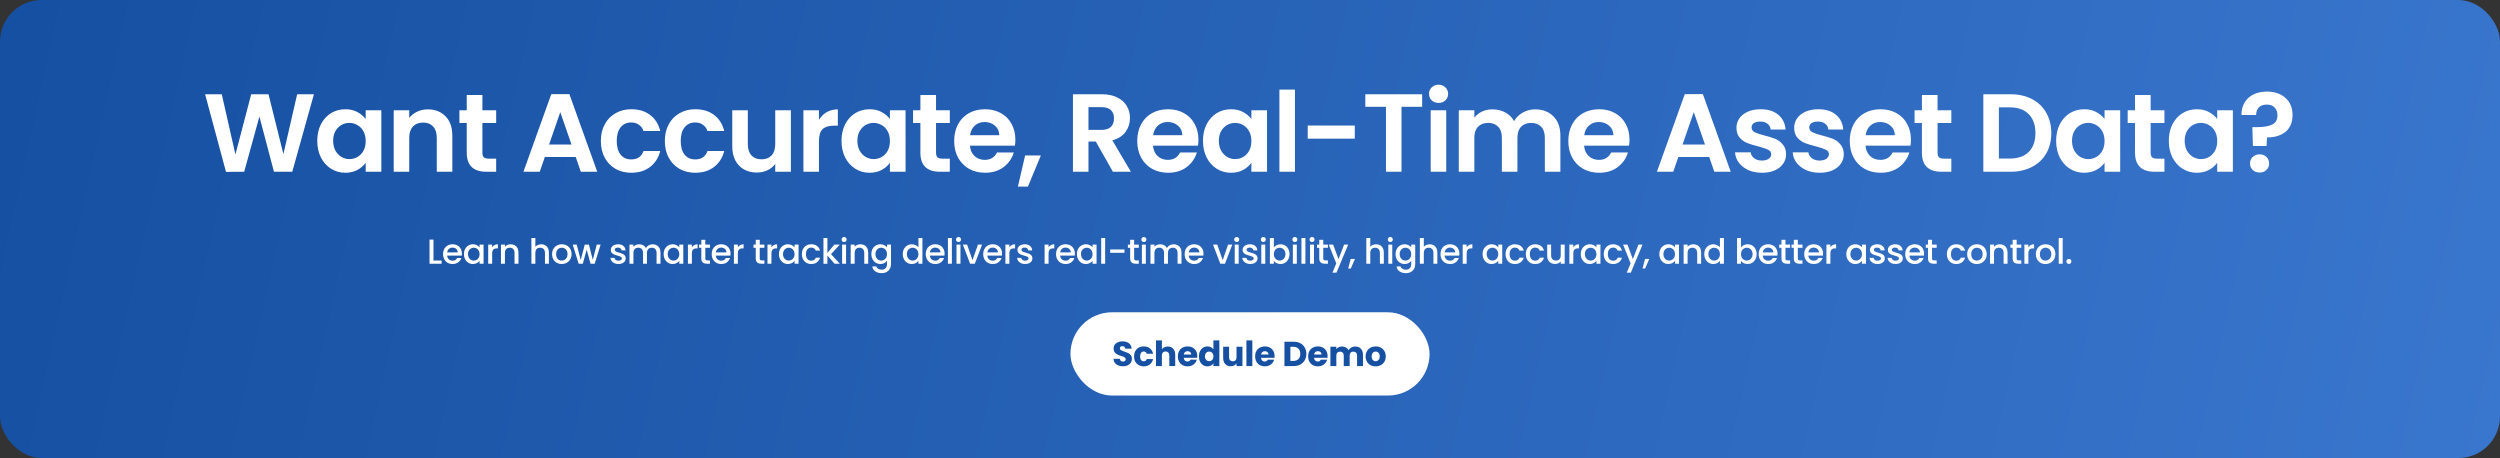 <svg xmlns="http://www.w3.org/2000/svg" width="1441" height="264" viewBox="0 0 1441 264" fill="none"><rect x="0" y="0" width="1441" height="264" fill="#333333" stroke="none"/><rect width="1441" height="264" rx="24" fill="url(#paint0_linear_1744_3196)"></rect><path d="M180.947 54.328L168.467 99H157.907L149.523 67.192L140.755 99L130.259 99.064L118.227 54.328H127.827L135.699 89.016L144.787 54.328H154.771L163.347 88.824L171.283 54.328H180.947ZM182.873 81.144C182.873 77.56 183.577 74.381 184.985 71.608C186.436 68.835 188.377 66.701 190.809 65.208C193.284 63.715 196.036 62.968 199.065 62.968C201.711 62.968 204.015 63.501 205.977 64.568C207.983 65.635 209.583 66.979 210.777 68.6V63.544H219.801V99H210.777V93.816C209.625 95.48 208.025 96.867 205.977 97.976C203.972 99.043 201.647 99.576 199.001 99.576C196.015 99.576 193.284 98.808 190.809 97.272C188.377 95.736 186.436 93.581 184.985 90.808C183.577 87.992 182.873 84.771 182.873 81.144ZM210.777 81.272C210.777 79.096 210.351 77.24 209.497 75.704C208.644 74.125 207.492 72.931 206.041 72.12C204.591 71.267 203.033 70.84 201.369 70.84C199.705 70.84 198.169 71.245 196.761 72.056C195.353 72.867 194.201 74.061 193.305 75.64C192.452 77.176 192.025 79.011 192.025 81.144C192.025 83.277 192.452 85.155 193.305 86.776C194.201 88.355 195.353 89.571 196.761 90.424C198.212 91.277 199.748 91.704 201.369 91.704C203.033 91.704 204.591 91.299 206.041 90.488C207.492 89.635 208.644 88.44 209.497 86.904C210.351 85.325 210.777 83.448 210.777 81.272ZM246.58 63.032C250.804 63.032 254.218 64.376 256.82 67.064C259.423 69.709 260.724 73.421 260.724 78.2V99H251.764V79.416C251.764 76.6 251.06 74.445 249.652 72.952C248.244 71.416 246.324 70.648 243.892 70.648C241.418 70.648 239.455 71.416 238.004 72.952C236.596 74.445 235.892 76.6 235.892 79.416V99H226.932V63.544H235.892V67.96C237.087 66.424 238.602 65.229 240.436 64.376C242.314 63.48 244.362 63.032 246.58 63.032ZM278.057 70.904V88.056C278.057 89.251 278.334 90.125 278.889 90.68C279.486 91.192 280.467 91.448 281.833 91.448H285.993V99H280.361C272.809 99 269.033 95.331 269.033 87.992V70.904H264.809V63.544H269.033V54.776H278.057V63.544H285.993V70.904H278.057ZM331.839 90.488H314.047L311.103 99H301.695L317.759 54.264H328.191L344.255 99H334.783L331.839 90.488ZM329.407 83.32L322.943 64.632L316.479 83.32H329.407ZM346.336 81.272C346.336 77.603 347.082 74.403 348.576 71.672C350.069 68.899 352.138 66.765 354.784 65.272C357.429 63.736 360.458 62.968 363.872 62.968C368.266 62.968 371.893 64.077 374.752 66.296C377.653 68.472 379.594 71.544 380.576 75.512H370.912C370.4 73.976 369.525 72.781 368.288 71.928C367.093 71.032 365.6 70.584 363.808 70.584C361.248 70.584 359.221 71.523 357.728 73.4C356.234 75.235 355.488 77.859 355.488 81.272C355.488 84.643 356.234 87.267 357.728 89.144C359.221 90.979 361.248 91.896 363.808 91.896C367.434 91.896 369.802 90.275 370.912 87.032H380.576C379.594 90.872 377.653 93.923 374.752 96.184C371.85 98.445 368.224 99.576 363.872 99.576C360.458 99.576 357.429 98.829 354.784 97.336C352.138 95.8 350.069 93.667 348.576 90.936C347.082 88.163 346.336 84.941 346.336 81.272ZM383.216 81.272C383.216 77.603 383.962 74.403 385.456 71.672C386.949 68.899 389.018 66.765 391.664 65.272C394.309 63.736 397.338 62.968 400.752 62.968C405.146 62.968 408.773 64.077 411.632 66.296C414.533 68.472 416.474 71.544 417.456 75.512H407.792C407.28 73.976 406.405 72.781 405.168 71.928C403.973 71.032 402.48 70.584 400.688 70.584C398.128 70.584 396.101 71.523 394.608 73.4C393.114 75.235 392.368 77.859 392.368 81.272C392.368 84.643 393.114 87.267 394.608 89.144C396.101 90.979 398.128 91.896 400.688 91.896C404.314 91.896 406.682 90.275 407.792 87.032H417.456C416.474 90.872 414.533 93.923 411.632 96.184C408.73 98.445 405.104 99.576 400.752 99.576C397.338 99.576 394.309 98.829 391.664 97.336C389.018 95.8 386.949 93.667 385.456 90.936C383.962 88.163 383.216 84.941 383.216 81.272ZM455.872 63.544V99H446.848V94.52C445.696 96.056 444.181 97.272 442.304 98.168C440.469 99.021 438.464 99.448 436.288 99.448C433.514 99.448 431.061 98.872 428.928 97.72C426.794 96.525 425.109 94.797 423.872 92.536C422.677 90.232 422.08 87.501 422.08 84.344V63.544H431.04V83.064C431.04 85.88 431.744 88.056 433.152 89.592C434.56 91.085 436.48 91.832 438.912 91.832C441.386 91.832 443.328 91.085 444.736 89.592C446.144 88.056 446.848 85.88 446.848 83.064V63.544H455.872ZM472.052 69.048C473.204 67.171 474.698 65.699 476.532 64.632C478.41 63.565 480.543 63.032 482.932 63.032V72.44H480.564C477.748 72.44 475.615 73.101 474.164 74.424C472.756 75.747 472.052 78.051 472.052 81.336V99H463.092V63.544H472.052V69.048ZM485.043 81.144C485.043 77.56 485.747 74.381 487.155 71.608C488.606 68.835 490.547 66.701 492.979 65.208C495.454 63.715 498.206 62.968 501.235 62.968C503.881 62.968 506.185 63.501 508.147 64.568C510.153 65.635 511.753 66.979 512.947 68.6V63.544H521.971V99H512.947V93.816C511.795 95.48 510.195 96.867 508.147 97.976C506.142 99.043 503.817 99.576 501.171 99.576C498.185 99.576 495.454 98.808 492.979 97.272C490.547 95.736 488.606 93.581 487.155 90.808C485.747 87.992 485.043 84.771 485.043 81.144ZM512.947 81.272C512.947 79.096 512.521 77.24 511.667 75.704C510.814 74.125 509.662 72.931 508.211 72.12C506.761 71.267 505.203 70.84 503.539 70.84C501.875 70.84 500.339 71.245 498.931 72.056C497.523 72.867 496.371 74.061 495.475 75.64C494.622 77.176 494.195 79.011 494.195 81.144C494.195 83.277 494.622 85.155 495.475 86.776C496.371 88.355 497.523 89.571 498.931 90.424C500.382 91.277 501.918 91.704 503.539 91.704C505.203 91.704 506.761 91.299 508.211 90.488C509.662 89.635 510.814 88.44 511.667 86.904C512.521 85.325 512.947 83.448 512.947 81.272ZM539.534 70.904V88.056C539.534 89.251 539.812 90.125 540.366 90.68C540.964 91.192 541.945 91.448 543.31 91.448H547.47V99H541.838C534.286 99 530.51 95.331 530.51 87.992V70.904H526.286V63.544H530.51V54.776H539.534V63.544H547.47V70.904H539.534ZM585.255 80.504C585.255 81.784 585.169 82.936 584.999 83.96H559.079C559.292 86.52 560.188 88.525 561.767 89.976C563.345 91.427 565.287 92.152 567.591 92.152C570.919 92.152 573.287 90.723 574.695 87.864H584.359C583.335 91.277 581.372 94.093 578.471 96.312C575.569 98.488 572.007 99.576 567.783 99.576C564.369 99.576 561.297 98.829 558.567 97.336C555.879 95.8 553.767 93.645 552.231 90.872C550.737 88.099 549.991 84.899 549.991 81.272C549.991 77.603 550.737 74.381 552.231 71.608C553.724 68.835 555.815 66.701 558.503 65.208C561.191 63.715 564.284 62.968 567.783 62.968C571.153 62.968 574.161 63.693 576.807 65.144C579.495 66.595 581.564 68.664 583.015 71.352C584.508 73.997 585.255 77.048 585.255 80.504ZM575.975 77.944C575.932 75.64 575.1 73.805 573.479 72.44C571.857 71.032 569.873 70.328 567.527 70.328C565.308 70.328 563.431 71.011 561.895 72.376C560.401 73.699 559.484 75.555 559.143 77.944H575.975ZM599.967 89.592L592.479 107.576H586.719L590.879 89.592H599.967ZM641.475 99L631.619 81.592H627.395V99H618.435V54.328H635.203C638.659 54.328 641.603 54.947 644.035 56.184C646.467 57.379 648.28 59.021 649.475 61.112C650.712 63.16 651.331 65.464 651.331 68.024C651.331 70.968 650.477 73.635 648.771 76.024C647.064 78.371 644.525 79.992 641.155 80.888L651.843 99H641.475ZM627.395 74.872H634.883C637.315 74.872 639.128 74.296 640.323 73.144C641.517 71.949 642.115 70.307 642.115 68.216C642.115 66.168 641.517 64.589 640.323 63.48C639.128 62.328 637.315 61.752 634.883 61.752H627.395V74.872ZM690.775 80.504C690.775 81.784 690.689 82.936 690.519 83.96H664.599C664.812 86.52 665.708 88.525 667.287 89.976C668.865 91.427 670.807 92.152 673.111 92.152C676.439 92.152 678.807 90.723 680.215 87.864H689.879C688.855 91.277 686.892 94.093 683.991 96.312C681.089 98.488 677.527 99.576 673.303 99.576C669.889 99.576 666.817 98.829 664.087 97.336C661.399 95.8 659.287 93.645 657.751 90.872C656.257 88.099 655.511 84.899 655.511 81.272C655.511 77.603 656.257 74.381 657.751 71.608C659.244 68.835 661.335 66.701 664.023 65.208C666.711 63.715 669.804 62.968 673.303 62.968C676.673 62.968 679.681 63.693 682.327 65.144C685.015 66.595 687.084 68.664 688.535 71.352C690.028 73.997 690.775 77.048 690.775 80.504ZM681.495 77.944C681.452 75.64 680.62 73.805 678.999 72.44C677.377 71.032 675.393 70.328 673.047 70.328C670.828 70.328 668.951 71.011 667.415 72.376C665.921 73.699 665.004 75.555 664.663 77.944H681.495ZM693.391 81.144C693.391 77.56 694.095 74.381 695.503 71.608C696.953 68.835 698.895 66.701 701.327 65.208C703.801 63.715 706.553 62.968 709.583 62.968C712.228 62.968 714.532 63.501 716.495 64.568C718.5 65.635 720.1 66.979 721.295 68.6V63.544H730.319V99H721.295V93.816C720.143 95.48 718.543 96.867 716.495 97.976C714.489 99.043 712.164 99.576 709.519 99.576C706.532 99.576 703.801 98.808 701.327 97.272C698.895 95.736 696.953 93.581 695.503 90.808C694.095 87.992 693.391 84.771 693.391 81.144ZM721.295 81.272C721.295 79.096 720.868 77.24 720.015 75.704C719.161 74.125 718.009 72.931 716.559 72.12C715.108 71.267 713.551 70.84 711.887 70.84C710.223 70.84 708.687 71.245 707.279 72.056C705.871 72.867 704.719 74.061 703.823 75.64C702.969 77.176 702.543 79.011 702.543 81.144C702.543 83.277 702.969 85.155 703.823 86.776C704.719 88.355 705.871 89.571 707.279 90.424C708.729 91.277 710.265 91.704 711.887 91.704C713.551 91.704 715.108 91.299 716.559 90.488C718.009 89.635 719.161 88.44 720.015 86.904C720.868 85.325 721.295 83.448 721.295 81.272ZM746.41 51.64V99H737.45V51.64H746.41ZM780.906 72.376V79.928H753.77V72.376H780.906ZM819.735 54.328V61.56H807.831V99H798.871V61.56H786.967V54.328H819.735ZM829.196 59.32C827.618 59.32 826.295 58.829 825.228 57.848C824.204 56.824 823.692 55.565 823.692 54.072C823.692 52.579 824.204 51.341 825.228 50.36C826.295 49.336 827.618 48.824 829.196 48.824C830.775 48.824 832.076 49.336 833.1 50.36C834.167 51.341 834.7 52.579 834.7 54.072C834.7 55.565 834.167 56.824 833.1 57.848C832.076 58.829 830.775 59.32 829.196 59.32ZM833.612 63.544V99H824.652V63.544H833.612ZM884.877 63.032C889.229 63.032 892.727 64.376 895.373 67.064C898.061 69.709 899.405 73.421 899.405 78.2V99H890.445V79.416C890.445 76.643 889.741 74.531 888.333 73.08C886.925 71.587 885.005 70.84 882.573 70.84C880.141 70.84 878.199 71.587 876.749 73.08C875.341 74.531 874.637 76.643 874.637 79.416V99H865.677V79.416C865.677 76.643 864.973 74.531 863.565 73.08C862.157 71.587 860.237 70.84 857.805 70.84C855.33 70.84 853.367 71.587 851.917 73.08C850.509 74.531 849.805 76.643 849.805 79.416V99H840.845V63.544H849.805V67.832C850.957 66.339 852.429 65.165 854.221 64.312C856.055 63.459 858.061 63.032 860.237 63.032C863.01 63.032 865.485 63.629 867.661 64.824C869.837 65.976 871.522 67.64 872.717 69.816C873.869 67.768 875.533 66.125 877.709 64.888C879.927 63.651 882.317 63.032 884.877 63.032ZM939.247 80.504C939.247 81.784 939.162 82.936 938.991 83.96H913.071C913.285 86.52 914.181 88.525 915.759 89.976C917.338 91.427 919.279 92.152 921.583 92.152C924.911 92.152 927.279 90.723 928.687 87.864H938.351C937.327 91.277 935.365 94.093 932.463 96.312C929.562 98.488 925.999 99.576 921.775 99.576C918.362 99.576 915.29 98.829 912.559 97.336C909.871 95.8 907.759 93.645 906.223 90.872C904.73 88.099 903.983 84.899 903.983 81.272C903.983 77.603 904.73 74.381 906.223 71.608C907.717 68.835 909.807 66.701 912.495 65.208C915.183 63.715 918.277 62.968 921.775 62.968C925.146 62.968 928.154 63.693 930.799 65.144C933.487 66.595 935.557 68.664 937.007 71.352C938.501 73.997 939.247 77.048 939.247 80.504ZM929.967 77.944C929.925 75.64 929.093 73.805 927.471 72.44C925.85 71.032 923.866 70.328 921.519 70.328C919.301 70.328 917.423 71.011 915.887 72.376C914.394 73.699 913.477 75.555 913.135 77.944H929.967ZM985.189 90.488H967.397L964.453 99H955.045L971.109 54.264H981.541L997.605 99H988.133L985.189 90.488ZM982.757 83.32L976.293 64.632L969.829 83.32H982.757ZM1015.56 99.576C1012.66 99.576 1010.05 99.064 1007.75 98.04C1005.45 96.973 1003.61 95.544 1002.25 93.752C1000.92 91.96 1000.2 89.976 1000.07 87.8H1009.09C1009.26 89.165 1009.93 90.296 1011.08 91.192C1012.27 92.088 1013.74 92.536 1015.49 92.536C1017.2 92.536 1018.52 92.195 1019.46 91.512C1020.44 90.829 1020.93 89.955 1020.93 88.888C1020.93 87.736 1020.34 86.883 1019.14 86.328C1017.99 85.731 1016.13 85.091 1013.57 84.408C1010.93 83.768 1008.75 83.107 1007.05 82.424C1005.38 81.741 1003.93 80.696 1002.69 79.288C1001.5 77.88 1000.9 75.981 1000.9 73.592C1000.9 71.629 1001.46 69.837 1002.57 68.216C1003.72 66.595 1005.34 65.315 1007.43 64.376C1009.56 63.437 1012.06 62.968 1014.92 62.968C1019.14 62.968 1022.51 64.035 1025.03 66.168C1027.55 68.259 1028.93 71.096 1029.19 74.68H1020.61C1020.49 73.272 1019.89 72.163 1018.82 71.352C1017.8 70.499 1016.41 70.072 1014.66 70.072C1013.04 70.072 1011.78 70.371 1010.89 70.968C1010.03 71.565 1009.61 72.397 1009.61 73.464C1009.61 74.659 1010.2 75.576 1011.4 76.216C1012.59 76.813 1014.45 77.432 1016.97 78.072C1019.53 78.712 1021.64 79.373 1023.3 80.056C1024.97 80.739 1026.4 81.805 1027.59 83.256C1028.83 84.664 1029.47 86.541 1029.51 88.888C1029.51 90.936 1028.93 92.771 1027.78 94.392C1026.67 96.013 1025.05 97.293 1022.92 98.232C1020.83 99.128 1018.37 99.576 1015.56 99.576ZM1048.81 99.576C1045.91 99.576 1043.31 99.064 1041 98.04C1038.7 96.973 1036.87 95.544 1035.5 93.752C1034.18 91.96 1033.45 89.976 1033.32 87.8H1042.35C1042.52 89.165 1043.18 90.296 1044.33 91.192C1045.53 92.088 1047 92.536 1048.75 92.536C1050.46 92.536 1051.78 92.195 1052.72 91.512C1053.7 90.829 1054.19 89.955 1054.19 88.888C1054.19 87.736 1053.59 86.883 1052.4 86.328C1051.24 85.731 1049.39 85.091 1046.83 84.408C1044.18 83.768 1042.01 83.107 1040.3 82.424C1038.64 81.741 1037.19 80.696 1035.95 79.288C1034.75 77.88 1034.16 75.981 1034.16 73.592C1034.16 71.629 1034.71 69.837 1035.82 68.216C1036.97 66.595 1038.59 65.315 1040.68 64.376C1042.82 63.437 1045.31 62.968 1048.17 62.968C1052.4 62.968 1055.77 64.035 1058.28 66.168C1060.8 68.259 1062.19 71.096 1062.44 74.68H1053.87C1053.74 73.272 1053.14 72.163 1052.08 71.352C1051.05 70.499 1049.67 70.072 1047.92 70.072C1046.3 70.072 1045.04 70.371 1044.14 70.968C1043.29 71.565 1042.86 72.397 1042.86 73.464C1042.86 74.659 1043.46 75.576 1044.65 76.216C1045.85 76.813 1047.7 77.432 1050.22 78.072C1052.78 78.712 1054.89 79.373 1056.56 80.056C1058.22 80.739 1059.65 81.805 1060.84 83.256C1062.08 84.664 1062.72 86.541 1062.76 88.888C1062.76 90.936 1062.19 92.771 1061.04 94.392C1059.93 96.013 1058.31 97.293 1056.17 98.232C1054.08 99.128 1051.63 99.576 1048.81 99.576ZM1101.46 80.504C1101.46 81.784 1101.37 82.936 1101.2 83.96H1075.28C1075.5 86.52 1076.39 88.525 1077.97 89.976C1079.55 91.427 1081.49 92.152 1083.8 92.152C1087.12 92.152 1089.49 90.723 1090.9 87.864H1100.56C1099.54 91.277 1097.58 94.093 1094.68 96.312C1091.77 98.488 1088.21 99.576 1083.99 99.576C1080.57 99.576 1077.5 98.829 1074.77 97.336C1072.08 95.8 1069.97 93.645 1068.44 90.872C1066.94 88.099 1066.2 84.899 1066.2 81.272C1066.2 77.603 1066.94 74.381 1068.44 71.608C1069.93 68.835 1072.02 66.701 1074.71 65.208C1077.4 63.715 1080.49 62.968 1083.99 62.968C1087.36 62.968 1090.37 63.693 1093.01 65.144C1095.7 66.595 1097.77 68.664 1099.22 71.352C1100.71 73.997 1101.46 77.048 1101.46 80.504ZM1092.18 77.944C1092.14 75.64 1091.31 73.805 1089.68 72.44C1088.06 71.032 1086.08 70.328 1083.73 70.328C1081.51 70.328 1079.64 71.011 1078.1 72.376C1076.61 73.699 1075.69 75.555 1075.35 77.944H1092.18ZM1116.81 70.904V88.056C1116.81 89.251 1117.09 90.125 1117.64 90.68C1118.24 91.192 1119.22 91.448 1120.59 91.448H1124.75V99H1119.12C1111.56 99 1107.79 95.331 1107.79 87.992V70.904H1103.56V63.544H1107.79V54.776H1116.81V63.544H1124.75V70.904H1116.81ZM1158.82 54.328C1163.51 54.328 1167.63 55.245 1171.17 57.08C1174.75 58.915 1177.51 61.539 1179.43 64.952C1181.39 68.323 1182.37 72.248 1182.37 76.728C1182.37 81.208 1181.39 85.133 1179.43 88.504C1177.51 91.832 1174.75 94.413 1171.17 96.248C1167.63 98.083 1163.51 99 1158.82 99H1143.2V54.328H1158.82ZM1158.5 91.384C1163.19 91.384 1166.82 90.104 1169.38 87.544C1171.94 84.984 1173.22 81.379 1173.22 76.728C1173.22 72.077 1171.94 68.451 1169.38 65.848C1166.82 63.203 1163.19 61.88 1158.5 61.88H1152.16V91.384H1158.5ZM1185.15 81.144C1185.15 77.56 1185.86 74.381 1187.27 71.608C1188.72 68.835 1190.66 66.701 1193.09 65.208C1195.56 63.715 1198.32 62.968 1201.35 62.968C1203.99 62.968 1206.29 63.501 1208.26 64.568C1210.26 65.635 1211.86 66.979 1213.06 68.6V63.544H1222.08V99H1213.06V93.816C1211.91 95.48 1210.31 96.867 1208.26 97.976C1206.25 99.043 1203.93 99.576 1201.28 99.576C1198.29 99.576 1195.56 98.808 1193.09 97.272C1190.66 95.736 1188.72 93.581 1187.27 90.808C1185.86 87.992 1185.15 84.771 1185.15 81.144ZM1213.06 81.272C1213.06 79.096 1212.63 77.24 1211.78 75.704C1210.92 74.125 1209.77 72.931 1208.32 72.12C1206.87 71.267 1205.31 70.84 1203.65 70.84C1201.99 70.84 1200.45 71.245 1199.04 72.056C1197.63 72.867 1196.48 74.061 1195.59 75.64C1194.73 77.176 1194.31 79.011 1194.31 81.144C1194.31 83.277 1194.73 85.155 1195.59 86.776C1196.48 88.355 1197.63 89.571 1199.04 90.424C1200.49 91.277 1202.03 91.704 1203.65 91.704C1205.31 91.704 1206.87 91.299 1208.32 90.488C1209.77 89.635 1210.92 88.44 1211.78 86.904C1212.63 85.325 1213.06 83.448 1213.06 81.272ZM1239.64 70.904V88.056C1239.64 89.251 1239.92 90.125 1240.48 90.68C1241.07 91.192 1242.05 91.448 1243.42 91.448H1247.58V99H1241.95C1234.4 99 1230.62 95.331 1230.62 87.992V70.904H1226.4V63.544H1230.62V54.776H1239.64V63.544H1247.58V70.904H1239.64ZM1250.1 81.144C1250.1 77.56 1250.8 74.381 1252.21 71.608C1253.66 68.835 1255.6 66.701 1258.04 65.208C1260.51 63.715 1263.26 62.968 1266.29 62.968C1268.94 62.968 1271.24 63.501 1273.2 64.568C1275.21 65.635 1276.81 66.979 1278 68.6V63.544H1287.03V99H1278V93.816C1276.85 95.48 1275.25 96.867 1273.2 97.976C1271.2 99.043 1268.87 99.576 1266.23 99.576C1263.24 99.576 1260.51 98.808 1258.04 97.272C1255.6 95.736 1253.66 93.581 1252.21 90.808C1250.8 87.992 1250.1 84.771 1250.1 81.144ZM1278 81.272C1278 79.096 1277.58 77.24 1276.72 75.704C1275.87 74.125 1274.72 72.931 1273.27 72.12C1271.82 71.267 1270.26 70.84 1268.6 70.84C1266.93 70.84 1265.4 71.245 1263.99 72.056C1262.58 72.867 1261.43 74.061 1260.53 75.64C1259.68 77.176 1259.25 79.011 1259.25 81.144C1259.25 83.277 1259.68 85.155 1260.53 86.776C1261.43 88.355 1262.58 89.571 1263.99 90.424C1265.44 91.277 1266.98 91.704 1268.6 91.704C1270.26 91.704 1271.82 91.299 1273.27 90.488C1274.72 89.635 1275.87 88.44 1276.72 86.904C1277.58 85.325 1278 83.448 1278 81.272ZM1306.64 52.792C1311.08 52.792 1314.64 54.008 1317.33 56.44C1320.06 58.829 1321.42 62.136 1321.42 66.36C1321.42 70.541 1320.08 73.741 1317.39 75.96C1314.7 78.136 1311.14 79.224 1306.7 79.224L1306.45 84.152H1298.58L1298.26 73.272H1301.14C1304.85 73.272 1307.71 72.781 1309.71 71.8C1311.72 70.819 1312.72 69.027 1312.72 66.424C1312.72 64.547 1312.17 63.053 1311.06 61.944C1309.99 60.835 1308.52 60.28 1306.64 60.28C1304.68 60.28 1303.14 60.813 1302.03 61.88C1300.97 62.947 1300.43 64.419 1300.43 66.296H1291.98C1291.94 63.693 1292.5 61.368 1293.65 59.32C1294.8 57.272 1296.49 55.672 1298.7 54.52C1300.97 53.368 1303.61 52.792 1306.64 52.792ZM1302.48 99.448C1300.86 99.448 1299.51 98.957 1298.45 97.976C1297.42 96.952 1296.91 95.693 1296.91 94.2C1296.91 92.707 1297.42 91.469 1298.45 90.488C1299.51 89.464 1300.86 88.952 1302.48 88.952C1304.06 88.952 1305.36 89.464 1306.38 90.488C1307.41 91.469 1307.92 92.707 1307.92 94.2C1307.92 95.693 1307.41 96.952 1306.38 97.976C1305.36 98.957 1304.06 99.448 1302.48 99.448Z" fill="white"></path><path d="M249.856 150.16H254.556V152H247.576V138.1H249.856V150.16ZM266.243 146.22C266.243 146.633 266.216 147.007 266.163 147.34H257.743C257.81 148.22 258.136 148.927 258.723 149.46C259.31 149.993 260.03 150.26 260.883 150.26C262.11 150.26 262.976 149.747 263.483 148.72H265.943C265.61 149.733 265.003 150.567 264.123 151.22C263.256 151.86 262.176 152.18 260.883 152.18C259.83 152.18 258.883 151.947 258.043 151.48C257.216 151 256.563 150.333 256.083 149.48C255.616 148.613 255.383 147.613 255.383 146.48C255.383 145.347 255.61 144.353 256.063 143.5C256.53 142.633 257.176 141.967 258.003 141.5C258.843 141.033 259.803 140.8 260.883 140.8C261.923 140.8 262.85 141.027 263.663 141.48C264.476 141.933 265.11 142.573 265.563 143.4C266.016 144.213 266.243 145.153 266.243 146.22ZM263.863 145.5C263.85 144.66 263.55 143.987 262.963 143.48C262.376 142.973 261.65 142.72 260.783 142.72C259.996 142.72 259.323 142.973 258.763 143.48C258.203 143.973 257.87 144.647 257.763 145.5H263.863ZM267.407 146.44C267.407 145.333 267.633 144.353 268.087 143.5C268.553 142.647 269.18 141.987 269.967 141.52C270.767 141.04 271.647 140.8 272.607 140.8C273.473 140.8 274.227 140.973 274.867 141.32C275.52 141.653 276.04 142.073 276.427 142.58V140.98H278.727V152H276.427V150.36C276.04 150.88 275.513 151.313 274.847 151.66C274.18 152.007 273.42 152.18 272.567 152.18C271.62 152.18 270.753 151.94 269.967 151.46C269.18 150.967 268.553 150.287 268.087 149.42C267.633 148.54 267.407 147.547 267.407 146.44ZM276.427 146.48C276.427 145.72 276.267 145.06 275.947 144.5C275.64 143.94 275.233 143.513 274.727 143.22C274.22 142.927 273.673 142.78 273.087 142.78C272.5 142.78 271.953 142.927 271.447 143.22C270.94 143.5 270.527 143.92 270.207 144.48C269.9 145.027 269.747 145.68 269.747 146.44C269.747 147.2 269.9 147.867 270.207 148.44C270.527 149.013 270.94 149.453 271.447 149.76C271.967 150.053 272.513 150.2 273.087 150.2C273.673 150.2 274.22 150.053 274.727 149.76C275.233 149.467 275.64 149.04 275.947 148.48C276.267 147.907 276.427 147.24 276.427 146.48ZM283.681 142.58C284.015 142.02 284.455 141.587 285.001 141.28C285.561 140.96 286.221 140.8 286.981 140.8V143.16H286.401C285.508 143.16 284.828 143.387 284.361 143.84C283.908 144.293 283.681 145.08 283.681 146.2V152H281.401V140.98H283.681V142.58ZM294.317 140.8C295.184 140.8 295.957 140.98 296.637 141.34C297.331 141.7 297.871 142.233 298.257 142.94C298.644 143.647 298.837 144.5 298.837 145.5V152H296.577V145.84C296.577 144.853 296.331 144.1 295.837 143.58C295.344 143.047 294.671 142.78 293.817 142.78C292.964 142.78 292.284 143.047 291.777 143.58C291.284 144.1 291.037 144.853 291.037 145.84V152H288.757V140.98H291.037V142.24C291.411 141.787 291.884 141.433 292.457 141.18C293.044 140.927 293.664 140.8 294.317 140.8ZM312.001 140.8C312.841 140.8 313.588 140.98 314.241 141.34C314.908 141.7 315.428 142.233 315.801 142.94C316.188 143.647 316.381 144.5 316.381 145.5V152H314.121V145.84C314.121 144.853 313.874 144.1 313.381 143.58C312.888 143.047 312.214 142.78 311.361 142.78C310.508 142.78 309.828 143.047 309.321 143.58C308.828 144.1 308.581 144.853 308.581 145.84V152H306.301V137.2H308.581V142.26C308.968 141.793 309.454 141.433 310.041 141.18C310.641 140.927 311.294 140.8 312.001 140.8ZM323.749 152.18C322.709 152.18 321.769 151.947 320.929 151.48C320.089 151 319.429 150.333 318.949 149.48C318.469 148.613 318.229 147.613 318.229 146.48C318.229 145.36 318.476 144.367 318.969 143.5C319.462 142.633 320.136 141.967 320.989 141.5C321.842 141.033 322.796 140.8 323.849 140.8C324.902 140.8 325.856 141.033 326.709 141.5C327.562 141.967 328.236 142.633 328.729 143.5C329.222 144.367 329.469 145.36 329.469 146.48C329.469 147.6 329.216 148.593 328.709 149.46C328.202 150.327 327.509 151 326.629 151.48C325.762 151.947 324.802 152.18 323.749 152.18ZM323.749 150.2C324.336 150.2 324.882 150.06 325.389 149.78C325.909 149.5 326.329 149.08 326.649 148.52C326.969 147.96 327.129 147.28 327.129 146.48C327.129 145.68 326.976 145.007 326.669 144.46C326.362 143.9 325.956 143.48 325.449 143.2C324.942 142.92 324.396 142.78 323.809 142.78C323.222 142.78 322.676 142.92 322.169 143.2C321.676 143.48 321.282 143.9 320.989 144.46C320.696 145.007 320.549 145.68 320.549 146.48C320.549 147.667 320.849 148.587 321.449 149.24C322.062 149.88 322.829 150.2 323.749 150.2ZM346.203 140.98L342.783 152H340.383L338.163 143.86L335.943 152H333.543L330.103 140.98H332.423L334.723 149.84L337.063 140.98H339.443L341.683 149.8L343.963 140.98H346.203ZM356.462 152.18C355.596 152.18 354.816 152.027 354.122 151.72C353.442 151.4 352.902 150.973 352.502 150.44C352.102 149.893 351.889 149.287 351.862 148.62H354.222C354.262 149.087 354.482 149.48 354.882 149.8C355.296 150.107 355.809 150.26 356.422 150.26C357.062 150.26 357.556 150.14 357.902 149.9C358.262 149.647 358.442 149.327 358.442 148.94C358.442 148.527 358.242 148.22 357.842 148.02C357.456 147.82 356.836 147.6 355.982 147.36C355.156 147.133 354.482 146.913 353.962 146.7C353.442 146.487 352.989 146.16 352.602 145.72C352.229 145.28 352.042 144.7 352.042 143.98C352.042 143.393 352.216 142.86 352.562 142.38C352.909 141.887 353.402 141.5 354.042 141.22C354.696 140.94 355.442 140.8 356.282 140.8C357.536 140.8 358.542 141.12 359.302 141.76C360.076 142.387 360.489 143.247 360.542 144.34H358.262C358.222 143.847 358.022 143.453 357.662 143.16C357.302 142.867 356.816 142.72 356.202 142.72C355.602 142.72 355.142 142.833 354.822 143.06C354.502 143.287 354.342 143.587 354.342 143.96C354.342 144.253 354.449 144.5 354.662 144.7C354.876 144.9 355.136 145.06 355.442 145.18C355.749 145.287 356.202 145.427 356.802 145.6C357.602 145.813 358.256 146.033 358.762 146.26C359.282 146.473 359.729 146.793 360.102 147.22C360.476 147.647 360.669 148.213 360.682 148.92C360.682 149.547 360.509 150.107 360.162 150.6C359.816 151.093 359.322 151.48 358.682 151.76C358.056 152.04 357.316 152.18 356.462 152.18ZM376.166 140.8C377.033 140.8 377.806 140.98 378.486 141.34C379.179 141.7 379.719 142.233 380.106 142.94C380.506 143.647 380.706 144.5 380.706 145.5V152H378.446V145.84C378.446 144.853 378.199 144.1 377.706 143.58C377.213 143.047 376.539 142.78 375.686 142.78C374.833 142.78 374.153 143.047 373.646 143.58C373.153 144.1 372.906 144.853 372.906 145.84V152H370.646V145.84C370.646 144.853 370.399 144.1 369.906 143.58C369.413 143.047 368.739 142.78 367.886 142.78C367.033 142.78 366.353 143.047 365.846 143.58C365.353 144.1 365.106 144.853 365.106 145.84V152H362.826V140.98H365.106V142.24C365.479 141.787 365.953 141.433 366.526 141.18C367.099 140.927 367.713 140.8 368.366 140.8C369.246 140.8 370.033 140.987 370.726 141.36C371.419 141.733 371.953 142.273 372.326 142.98C372.659 142.313 373.179 141.787 373.886 141.4C374.593 141 375.353 140.8 376.166 140.8ZM382.527 146.44C382.527 145.333 382.754 144.353 383.207 143.5C383.674 142.647 384.3 141.987 385.087 141.52C385.887 141.04 386.767 140.8 387.727 140.8C388.594 140.8 389.347 140.973 389.987 141.32C390.64 141.653 391.16 142.073 391.547 142.58V140.98H393.847V152H391.547V150.36C391.16 150.88 390.634 151.313 389.967 151.66C389.3 152.007 388.54 152.18 387.687 152.18C386.74 152.18 385.874 151.94 385.087 151.46C384.3 150.967 383.674 150.287 383.207 149.42C382.754 148.54 382.527 147.547 382.527 146.44ZM391.547 146.48C391.547 145.72 391.387 145.06 391.067 144.5C390.76 143.94 390.354 143.513 389.847 143.22C389.34 142.927 388.794 142.78 388.207 142.78C387.62 142.78 387.074 142.927 386.567 143.22C386.06 143.5 385.647 143.92 385.327 144.48C385.02 145.027 384.867 145.68 384.867 146.44C384.867 147.2 385.02 147.867 385.327 148.44C385.647 149.013 386.06 149.453 386.567 149.76C387.087 150.053 387.634 150.2 388.207 150.2C388.794 150.2 389.34 150.053 389.847 149.76C390.354 149.467 390.76 149.04 391.067 148.48C391.387 147.907 391.547 147.24 391.547 146.48ZM398.802 142.58C399.135 142.02 399.575 141.587 400.122 141.28C400.682 140.96 401.342 140.8 402.102 140.8V143.16H401.522C400.628 143.16 399.948 143.387 399.482 143.84C399.028 144.293 398.802 145.08 398.802 146.2V152H396.522V140.98H398.802V142.58ZM406.538 142.84V148.94C406.538 149.353 406.631 149.653 406.818 149.84C407.018 150.013 407.351 150.1 407.818 150.1H409.218V152H407.418C406.391 152 405.604 151.76 405.058 151.28C404.511 150.8 404.238 150.02 404.238 148.94V142.84H402.938V140.98H404.238V138.24H406.538V140.98H409.218V142.84H406.538ZM421.099 146.22C421.099 146.633 421.072 147.007 421.019 147.34H412.599C412.666 148.22 412.992 148.927 413.579 149.46C414.166 149.993 414.886 150.26 415.739 150.26C416.966 150.26 417.832 149.747 418.339 148.72H420.799C420.466 149.733 419.859 150.567 418.979 151.22C418.112 151.86 417.032 152.18 415.739 152.18C414.686 152.18 413.739 151.947 412.899 151.48C412.072 151 411.419 150.333 410.939 149.48C410.472 148.613 410.239 147.613 410.239 146.48C410.239 145.347 410.466 144.353 410.919 143.5C411.386 142.633 412.032 141.967 412.859 141.5C413.699 141.033 414.659 140.8 415.739 140.8C416.779 140.8 417.706 141.027 418.519 141.48C419.332 141.933 419.966 142.573 420.419 143.4C420.872 144.213 421.099 145.153 421.099 146.22ZM418.719 145.5C418.706 144.66 418.406 143.987 417.819 143.48C417.232 142.973 416.506 142.72 415.639 142.72C414.852 142.72 414.179 142.973 413.619 143.48C413.059 143.973 412.726 144.647 412.619 145.5H418.719ZM425.303 142.58C425.636 142.02 426.076 141.587 426.623 141.28C427.183 140.96 427.843 140.8 428.603 140.8V143.16H428.023C427.129 143.16 426.449 143.387 425.983 143.84C425.529 144.293 425.303 145.08 425.303 146.2V152H423.023V140.98H425.303V142.58ZM437.914 142.84V148.94C437.914 149.353 438.007 149.653 438.194 149.84C438.394 150.013 438.727 150.1 439.194 150.1H440.594V152H438.794C437.767 152 436.981 151.76 436.434 151.28C435.887 150.8 435.614 150.02 435.614 148.94V142.84H434.314V140.98H435.614V138.24H437.914V140.98H440.594V142.84H437.914ZM444.655 142.58C444.989 142.02 445.429 141.587 445.975 141.28C446.535 140.96 447.195 140.8 447.955 140.8V143.16H447.375C446.482 143.16 445.802 143.387 445.335 143.84C444.882 144.293 444.655 145.08 444.655 146.2V152H442.375V140.98H444.655V142.58ZM448.971 146.44C448.971 145.333 449.198 144.353 449.651 143.5C450.118 142.647 450.744 141.987 451.531 141.52C452.331 141.04 453.211 140.8 454.171 140.8C455.038 140.8 455.791 140.973 456.431 141.32C457.084 141.653 457.604 142.073 457.991 142.58V140.98H460.291V152H457.991V150.36C457.604 150.88 457.078 151.313 456.411 151.66C455.744 152.007 454.984 152.18 454.131 152.18C453.184 152.18 452.318 151.94 451.531 151.46C450.744 150.967 450.118 150.287 449.651 149.42C449.198 148.54 448.971 147.547 448.971 146.44ZM457.991 146.48C457.991 145.72 457.831 145.06 457.511 144.5C457.204 143.94 456.798 143.513 456.291 143.22C455.784 142.927 455.238 142.78 454.651 142.78C454.064 142.78 453.518 142.927 453.011 143.22C452.504 143.5 452.091 143.92 451.771 144.48C451.464 145.027 451.311 145.68 451.311 146.44C451.311 147.2 451.464 147.867 451.771 148.44C452.091 149.013 452.504 149.453 453.011 149.76C453.531 150.053 454.078 150.2 454.651 150.2C455.238 150.2 455.784 150.053 456.291 149.76C456.798 149.467 457.204 149.04 457.511 148.48C457.831 147.907 457.991 147.24 457.991 146.48ZM462.206 146.48C462.206 145.347 462.432 144.353 462.886 143.5C463.352 142.633 463.992 141.967 464.806 141.5C465.619 141.033 466.552 140.8 467.606 140.8C468.939 140.8 470.039 141.12 470.906 141.76C471.786 142.387 472.379 143.287 472.686 144.46H470.226C470.026 143.913 469.706 143.487 469.266 143.18C468.826 142.873 468.272 142.72 467.606 142.72C466.672 142.72 465.926 143.053 465.366 143.72C464.819 144.373 464.546 145.293 464.546 146.48C464.546 147.667 464.819 148.593 465.366 149.26C465.926 149.927 466.672 150.26 467.606 150.26C468.926 150.26 469.799 149.68 470.226 148.52H472.686C472.366 149.64 471.766 150.533 470.886 151.2C470.006 151.853 468.912 152.18 467.606 152.18C466.552 152.18 465.619 151.947 464.806 151.48C463.992 151 463.352 150.333 462.886 149.48C462.432 148.613 462.206 147.613 462.206 146.48ZM478.998 146.5L484.078 152H480.998L476.918 147.26V152H474.638V137.2H476.918V145.8L480.918 140.98H484.078L478.998 146.5ZM486.552 139.52C486.139 139.52 485.792 139.38 485.512 139.1C485.232 138.82 485.092 138.473 485.092 138.06C485.092 137.647 485.232 137.3 485.512 137.02C485.792 136.74 486.139 136.6 486.552 136.6C486.952 136.6 487.292 136.74 487.572 137.02C487.852 137.3 487.992 137.647 487.992 138.06C487.992 138.473 487.852 138.82 487.572 139.1C487.292 139.38 486.952 139.52 486.552 139.52ZM487.672 140.98V152H485.392V140.98H487.672ZM495.906 140.8C496.772 140.8 497.546 140.98 498.226 141.34C498.919 141.7 499.459 142.233 499.846 142.94C500.232 143.647 500.426 144.5 500.426 145.5V152H498.166V145.84C498.166 144.853 497.919 144.1 497.426 143.58C496.932 143.047 496.259 142.78 495.406 142.78C494.552 142.78 493.872 143.047 493.366 143.58C492.872 144.1 492.626 144.853 492.626 145.84V152H490.346V140.98H492.626V142.24C492.999 141.787 493.472 141.433 494.046 141.18C494.632 140.927 495.252 140.8 495.906 140.8ZM507.454 140.8C508.307 140.8 509.06 140.973 509.714 141.32C510.38 141.653 510.9 142.073 511.274 142.58V140.98H513.574V152.18C513.574 153.193 513.36 154.093 512.934 154.88C512.507 155.68 511.887 156.307 511.074 156.76C510.274 157.213 509.314 157.44 508.194 157.44C506.7 157.44 505.46 157.087 504.474 156.38C503.487 155.687 502.927 154.74 502.794 153.54H505.054C505.227 154.113 505.594 154.573 506.154 154.92C506.727 155.28 507.407 155.46 508.194 155.46C509.114 155.46 509.854 155.18 510.414 154.62C510.987 154.06 511.274 153.247 511.274 152.18V150.34C510.887 150.86 510.36 151.3 509.694 151.66C509.04 152.007 508.294 152.18 507.454 152.18C506.494 152.18 505.614 151.94 504.814 151.46C504.027 150.967 503.4 150.287 502.934 149.42C502.48 148.54 502.254 147.547 502.254 146.44C502.254 145.333 502.48 144.353 502.934 143.5C503.4 142.647 504.027 141.987 504.814 141.52C505.614 141.04 506.494 140.8 507.454 140.8ZM511.274 146.48C511.274 145.72 511.114 145.06 510.794 144.5C510.487 143.94 510.08 143.513 509.574 143.22C509.067 142.927 508.52 142.78 507.934 142.78C507.347 142.78 506.8 142.927 506.294 143.22C505.787 143.5 505.374 143.92 505.054 144.48C504.747 145.027 504.594 145.68 504.594 146.44C504.594 147.2 504.747 147.867 505.054 148.44C505.374 149.013 505.787 149.453 506.294 149.76C506.814 150.053 507.36 150.2 507.934 150.2C508.52 150.2 509.067 150.053 509.574 149.76C510.08 149.467 510.487 149.04 510.794 148.48C511.114 147.907 511.274 147.24 511.274 146.48ZM520.364 146.44C520.364 145.333 520.59 144.353 521.044 143.5C521.51 142.647 522.137 141.987 522.924 141.52C523.724 141.04 524.61 140.8 525.584 140.8C526.304 140.8 527.01 140.96 527.704 141.28C528.41 141.587 528.97 142 529.384 142.52V137.2H531.684V152H529.384V150.34C529.01 150.873 528.49 151.313 527.824 151.66C527.17 152.007 526.417 152.18 525.564 152.18C524.604 152.18 523.724 151.94 522.924 151.46C522.137 150.967 521.51 150.287 521.044 149.42C520.59 148.54 520.364 147.547 520.364 146.44ZM529.384 146.48C529.384 145.72 529.224 145.06 528.904 144.5C528.597 143.94 528.19 143.513 527.684 143.22C527.177 142.927 526.63 142.78 526.044 142.78C525.457 142.78 524.91 142.927 524.404 143.22C523.897 143.5 523.484 143.92 523.164 144.48C522.857 145.027 522.704 145.68 522.704 146.44C522.704 147.2 522.857 147.867 523.164 148.44C523.484 149.013 523.897 149.453 524.404 149.76C524.924 150.053 525.47 150.2 526.044 150.2C526.63 150.2 527.177 150.053 527.684 149.76C528.19 149.467 528.597 149.04 528.904 148.48C529.224 147.907 529.384 147.24 529.384 146.48ZM544.459 146.22C544.459 146.633 544.432 147.007 544.379 147.34H535.959C536.025 148.22 536.352 148.927 536.939 149.46C537.525 149.993 538.245 150.26 539.099 150.26C540.325 150.26 541.192 149.747 541.699 148.72H544.159C543.825 149.733 543.219 150.567 542.339 151.22C541.472 151.86 540.392 152.18 539.099 152.18C538.045 152.18 537.099 151.947 536.259 151.48C535.432 151 534.779 150.333 534.299 149.48C533.832 148.613 533.599 147.613 533.599 146.48C533.599 145.347 533.825 144.353 534.279 143.5C534.745 142.633 535.392 141.967 536.219 141.5C537.059 141.033 538.019 140.8 539.099 140.8C540.139 140.8 541.065 141.027 541.879 141.48C542.692 141.933 543.325 142.573 543.779 143.4C544.232 144.213 544.459 145.153 544.459 146.22ZM542.079 145.5C542.065 144.66 541.765 143.987 541.179 143.48C540.592 142.973 539.865 142.72 538.999 142.72C538.212 142.72 537.539 142.973 536.979 143.48C536.419 143.973 536.085 144.647 535.979 145.5H542.079ZM548.662 137.2V152H546.382V137.2H548.662ZM552.496 139.52C552.082 139.52 551.736 139.38 551.456 139.1C551.176 138.82 551.036 138.473 551.036 138.06C551.036 137.647 551.176 137.3 551.456 137.02C551.736 136.74 552.082 136.6 552.496 136.6C552.896 136.6 553.236 136.74 553.516 137.02C553.796 137.3 553.936 137.647 553.936 138.06C553.936 138.473 553.796 138.82 553.516 139.1C553.236 139.38 552.896 139.52 552.496 139.52ZM553.616 140.98V152H551.336V140.98H553.616ZM560.549 149.96L563.669 140.98H566.089L561.889 152H559.169L554.989 140.98H557.429L560.549 149.96ZM577.593 146.22C577.593 146.633 577.566 147.007 577.513 147.34H569.093C569.159 148.22 569.486 148.927 570.073 149.46C570.659 149.993 571.379 150.26 572.233 150.26C573.459 150.26 574.326 149.747 574.833 148.72H577.293C576.959 149.733 576.353 150.567 575.473 151.22C574.606 151.86 573.526 152.18 572.233 152.18C571.179 152.18 570.233 151.947 569.393 151.48C568.566 151 567.913 150.333 567.433 149.48C566.966 148.613 566.733 147.613 566.733 146.48C566.733 145.347 566.959 144.353 567.413 143.5C567.879 142.633 568.526 141.967 569.353 141.5C570.193 141.033 571.153 140.8 572.233 140.8C573.273 140.8 574.199 141.027 575.013 141.48C575.826 141.933 576.459 142.573 576.913 143.4C577.366 144.213 577.593 145.153 577.593 146.22ZM575.213 145.5C575.199 144.66 574.899 143.987 574.313 143.48C573.726 142.973 572.999 142.72 572.133 142.72C571.346 142.72 570.673 142.973 570.113 143.48C569.553 143.973 569.219 144.647 569.113 145.5H575.213ZM581.796 142.58C582.13 142.02 582.57 141.587 583.116 141.28C583.676 140.96 584.336 140.8 585.096 140.8V143.16H584.516C583.623 143.16 582.943 143.387 582.476 143.84C582.023 144.293 581.796 145.08 581.796 146.2V152H579.516V140.98H581.796V142.58ZM590.872 152.18C590.005 152.18 589.225 152.027 588.532 151.72C587.852 151.4 587.312 150.973 586.912 150.44C586.512 149.893 586.299 149.287 586.272 148.62H588.632C588.672 149.087 588.892 149.48 589.292 149.8C589.705 150.107 590.219 150.26 590.832 150.26C591.472 150.26 591.965 150.14 592.312 149.9C592.672 149.647 592.852 149.327 592.852 148.94C592.852 148.527 592.652 148.22 592.252 148.02C591.865 147.82 591.245 147.6 590.392 147.36C589.565 147.133 588.892 146.913 588.372 146.7C587.852 146.487 587.399 146.16 587.012 145.72C586.639 145.28 586.452 144.7 586.452 143.98C586.452 143.393 586.625 142.86 586.972 142.38C587.319 141.887 587.812 141.5 588.452 141.22C589.105 140.94 589.852 140.8 590.692 140.8C591.945 140.8 592.952 141.12 593.712 141.76C594.485 142.387 594.899 143.247 594.952 144.34H592.672C592.632 143.847 592.432 143.453 592.072 143.16C591.712 142.867 591.225 142.72 590.612 142.72C590.012 142.72 589.552 142.833 589.232 143.06C588.912 143.287 588.752 143.587 588.752 143.96C588.752 144.253 588.859 144.5 589.072 144.7C589.285 144.9 589.545 145.06 589.852 145.18C590.159 145.287 590.612 145.427 591.212 145.6C592.012 145.813 592.665 146.033 593.172 146.26C593.692 146.473 594.139 146.793 594.512 147.22C594.885 147.647 595.079 148.213 595.092 148.92C595.092 149.547 594.919 150.107 594.572 150.6C594.225 151.093 593.732 151.48 593.092 151.76C592.465 152.04 591.725 152.18 590.872 152.18ZM604.391 142.58C604.724 142.02 605.164 141.587 605.711 141.28C606.271 140.96 606.931 140.8 607.691 140.8V143.16H607.111C606.218 143.16 605.538 143.387 605.071 143.84C604.618 144.293 604.391 145.08 604.391 146.2V152H602.111V140.98H604.391V142.58ZM619.567 146.22C619.567 146.633 619.54 147.007 619.487 147.34H611.067C611.133 148.22 611.46 148.927 612.047 149.46C612.633 149.993 613.353 150.26 614.207 150.26C615.433 150.26 616.3 149.747 616.807 148.72H619.267C618.933 149.733 618.327 150.567 617.447 151.22C616.58 151.86 615.5 152.18 614.207 152.18C613.153 152.18 612.207 151.947 611.367 151.48C610.54 151 609.887 150.333 609.407 149.48C608.94 148.613 608.707 147.613 608.707 146.48C608.707 145.347 608.933 144.353 609.387 143.5C609.853 142.633 610.5 141.967 611.327 141.5C612.167 141.033 613.127 140.8 614.207 140.8C615.247 140.8 616.173 141.027 616.987 141.48C617.8 141.933 618.433 142.573 618.887 143.4C619.34 144.213 619.567 145.153 619.567 146.22ZM617.187 145.5C617.173 144.66 616.873 143.987 616.287 143.48C615.7 142.973 614.973 142.72 614.107 142.72C613.32 142.72 612.647 142.973 612.087 143.48C611.527 143.973 611.193 144.647 611.087 145.5H617.187ZM620.731 146.44C620.731 145.333 620.957 144.353 621.411 143.5C621.877 142.647 622.504 141.987 623.291 141.52C624.091 141.04 624.971 140.8 625.931 140.8C626.797 140.8 627.551 140.973 628.191 141.32C628.844 141.653 629.364 142.073 629.751 142.58V140.98H632.051V152H629.751V150.36C629.364 150.88 628.837 151.313 628.171 151.66C627.504 152.007 626.744 152.18 625.891 152.18C624.944 152.18 624.077 151.94 623.291 151.46C622.504 150.967 621.877 150.287 621.411 149.42C620.957 148.54 620.731 147.547 620.731 146.44ZM629.751 146.48C629.751 145.72 629.591 145.06 629.271 144.5C628.964 143.94 628.557 143.513 628.051 143.22C627.544 142.927 626.997 142.78 626.411 142.78C625.824 142.78 625.277 142.927 624.771 143.22C624.264 143.5 623.851 143.92 623.531 144.48C623.224 145.027 623.071 145.68 623.071 146.44C623.071 147.2 623.224 147.867 623.531 148.44C623.851 149.013 624.264 149.453 624.771 149.76C625.291 150.053 625.837 150.2 626.411 150.2C626.997 150.2 627.544 150.053 628.051 149.76C628.557 149.467 628.964 149.04 629.271 148.48C629.591 147.907 629.751 147.24 629.751 146.48ZM637.005 137.2V152H634.725V137.2H637.005ZM648.139 143.8V145.72H639.919V143.8H648.139ZM653.718 142.84V148.94C653.718 149.353 653.811 149.653 653.998 149.84C654.198 150.013 654.531 150.1 654.998 150.1H656.398V152H654.598C653.571 152 652.785 151.76 652.238 151.28C651.691 150.8 651.418 150.02 651.418 148.94V142.84H650.118V140.98H651.418V138.24H653.718V140.98H656.398V142.84H653.718ZM659.339 139.52C658.926 139.52 658.579 139.38 658.299 139.1C658.019 138.82 657.879 138.473 657.879 138.06C657.879 137.647 658.019 137.3 658.299 137.02C658.579 136.74 658.926 136.6 659.339 136.6C659.739 136.6 660.079 136.74 660.359 137.02C660.639 137.3 660.779 137.647 660.779 138.06C660.779 138.473 660.639 138.82 660.359 139.1C660.079 139.38 659.739 139.52 659.339 139.52ZM660.459 140.98V152H658.179V140.98H660.459ZM676.473 140.8C677.339 140.8 678.113 140.98 678.793 141.34C679.486 141.7 680.026 142.233 680.413 142.94C680.813 143.647 681.013 144.5 681.013 145.5V152H678.753V145.84C678.753 144.853 678.506 144.1 678.013 143.58C677.519 143.047 676.846 142.78 675.993 142.78C675.139 142.78 674.459 143.047 673.953 143.58C673.459 144.1 673.213 144.853 673.213 145.84V152H670.953V145.84C670.953 144.853 670.706 144.1 670.213 143.58C669.719 143.047 669.046 142.78 668.193 142.78C667.339 142.78 666.659 143.047 666.153 143.58C665.659 144.1 665.413 144.853 665.413 145.84V152H663.133V140.98H665.413V142.24C665.786 141.787 666.259 141.433 666.833 141.18C667.406 140.927 668.019 140.8 668.673 140.8C669.553 140.8 670.339 140.987 671.033 141.36C671.726 141.733 672.259 142.273 672.633 142.98C672.966 142.313 673.486 141.787 674.193 141.4C674.899 141 675.659 140.8 676.473 140.8ZM693.694 146.22C693.694 146.633 693.667 147.007 693.614 147.34H685.194C685.261 148.22 685.587 148.927 686.174 149.46C686.761 149.993 687.481 150.26 688.334 150.26C689.561 150.26 690.427 149.747 690.934 148.72H693.394C693.061 149.733 692.454 150.567 691.574 151.22C690.707 151.86 689.627 152.18 688.334 152.18C687.281 152.18 686.334 151.947 685.494 151.48C684.667 151 684.014 150.333 683.534 149.48C683.067 148.613 682.834 147.613 682.834 146.48C682.834 145.347 683.061 144.353 683.514 143.5C683.981 142.633 684.627 141.967 685.454 141.5C686.294 141.033 687.254 140.8 688.334 140.8C689.374 140.8 690.301 141.027 691.114 141.48C691.927 141.933 692.561 142.573 693.014 143.4C693.467 144.213 693.694 145.153 693.694 146.22ZM691.314 145.5C691.301 144.66 691.001 143.987 690.414 143.48C689.827 142.973 689.101 142.72 688.234 142.72C687.447 142.72 686.774 142.973 686.214 143.48C685.654 143.973 685.321 144.647 685.214 145.5H691.314ZM704.753 149.96L707.873 140.98H710.293L706.093 152H703.373L699.193 140.98H701.633L704.753 149.96ZM712.856 139.52C712.443 139.52 712.096 139.38 711.816 139.1C711.536 138.82 711.396 138.473 711.396 138.06C711.396 137.647 711.536 137.3 711.816 137.02C712.096 136.74 712.443 136.6 712.856 136.6C713.256 136.6 713.596 136.74 713.876 137.02C714.156 137.3 714.296 137.647 714.296 138.06C714.296 138.473 714.156 138.82 713.876 139.1C713.596 139.38 713.256 139.52 712.856 139.52ZM713.976 140.98V152H711.696V140.98H713.976ZM720.65 152.18C719.783 152.18 719.003 152.027 718.31 151.72C717.63 151.4 717.09 150.973 716.69 150.44C716.29 149.893 716.077 149.287 716.05 148.62H718.41C718.45 149.087 718.67 149.48 719.07 149.8C719.483 150.107 719.997 150.26 720.61 150.26C721.25 150.26 721.743 150.14 722.09 149.9C722.45 149.647 722.63 149.327 722.63 148.94C722.63 148.527 722.43 148.22 722.03 148.02C721.643 147.82 721.023 147.6 720.17 147.36C719.343 147.133 718.67 146.913 718.15 146.7C717.63 146.487 717.177 146.16 716.79 145.72C716.417 145.28 716.23 144.7 716.23 143.98C716.23 143.393 716.403 142.86 716.75 142.38C717.097 141.887 717.59 141.5 718.23 141.22C718.883 140.94 719.63 140.8 720.47 140.8C721.723 140.8 722.73 141.12 723.49 141.76C724.263 142.387 724.677 143.247 724.73 144.34H722.45C722.41 143.847 722.21 143.453 721.85 143.16C721.49 142.867 721.003 142.72 720.39 142.72C719.79 142.72 719.33 142.833 719.01 143.06C718.69 143.287 718.53 143.587 718.53 143.96C718.53 144.253 718.637 144.5 718.85 144.7C719.063 144.9 719.323 145.06 719.63 145.18C719.937 145.287 720.39 145.427 720.99 145.6C721.79 145.813 722.443 146.033 722.95 146.26C723.47 146.473 723.917 146.793 724.29 147.22C724.663 147.647 724.857 148.213 724.87 148.92C724.87 149.547 724.697 150.107 724.35 150.6C724.003 151.093 723.51 151.48 722.87 151.76C722.243 152.04 721.503 152.18 720.65 152.18ZM728.174 139.52C727.76 139.52 727.414 139.38 727.134 139.1C726.854 138.82 726.714 138.473 726.714 138.06C726.714 137.647 726.854 137.3 727.134 137.02C727.414 136.74 727.76 136.6 728.174 136.6C728.574 136.6 728.914 136.74 729.194 137.02C729.474 137.3 729.614 137.647 729.614 138.06C729.614 138.473 729.474 138.82 729.194 139.1C728.914 139.38 728.574 139.52 728.174 139.52ZM729.294 140.98V152H727.014V140.98H729.294ZM734.247 142.62C734.634 142.087 735.16 141.653 735.827 141.32C736.507 140.973 737.26 140.8 738.087 140.8C739.06 140.8 739.94 141.033 740.727 141.5C741.514 141.967 742.134 142.633 742.587 143.5C743.04 144.353 743.267 145.333 743.267 146.44C743.267 147.547 743.04 148.54 742.587 149.42C742.134 150.287 741.507 150.967 740.707 151.46C739.92 151.94 739.047 152.18 738.087 152.18C737.234 152.18 736.474 152.013 735.807 151.68C735.154 151.347 734.634 150.92 734.247 150.4V152H731.967V137.2H734.247V142.62ZM740.947 146.44C740.947 145.68 740.787 145.027 740.467 144.48C740.16 143.92 739.747 143.5 739.227 143.22C738.72 142.927 738.174 142.78 737.587 142.78C737.014 142.78 736.467 142.927 735.947 143.22C735.44 143.513 735.027 143.94 734.707 144.5C734.4 145.06 734.247 145.72 734.247 146.48C734.247 147.24 734.4 147.907 734.707 148.48C735.027 149.04 735.44 149.467 735.947 149.76C736.467 150.053 737.014 150.2 737.587 150.2C738.174 150.2 738.72 150.053 739.227 149.76C739.747 149.453 740.16 149.013 740.467 148.44C740.787 147.867 740.947 147.2 740.947 146.44ZM746.362 139.52C745.948 139.52 745.602 139.38 745.322 139.1C745.042 138.82 744.902 138.473 744.902 138.06C744.902 137.647 745.042 137.3 745.322 137.02C745.602 136.74 745.948 136.6 746.362 136.6C746.762 136.6 747.102 136.74 747.382 137.02C747.662 137.3 747.802 137.647 747.802 138.06C747.802 138.473 747.662 138.82 747.382 139.1C747.102 139.38 746.762 139.52 746.362 139.52ZM747.482 140.98V152H745.202V140.98H747.482ZM752.435 137.2V152H750.155V137.2H752.435ZM756.269 139.52C755.855 139.52 755.509 139.38 755.229 139.1C754.949 138.82 754.809 138.473 754.809 138.06C754.809 137.647 754.949 137.3 755.229 137.02C755.509 136.74 755.855 136.6 756.269 136.6C756.669 136.6 757.009 136.74 757.289 137.02C757.569 137.3 757.709 137.647 757.709 138.06C757.709 138.473 757.569 138.82 757.289 139.1C757.009 139.38 756.669 139.52 756.269 139.52ZM757.389 140.98V152H755.109V140.98H757.389ZM762.722 142.84V148.94C762.722 149.353 762.815 149.653 763.002 149.84C763.202 150.013 763.535 150.1 764.002 150.1H765.402V152H763.602C762.575 152 761.789 151.76 761.242 151.28C760.695 150.8 760.422 150.02 760.422 148.94V142.84H759.122V140.98H760.422V138.24H762.722V140.98H765.402V142.84H762.722ZM777.103 140.98L770.343 157.18H767.983L770.223 151.82L765.883 140.98H768.423L771.523 149.38L774.743 140.98H777.103ZM781.004 149.26L778.584 154.78H777.104L778.524 149.26H781.004ZM793.252 140.8C794.092 140.8 794.838 140.98 795.492 141.34C796.158 141.7 796.678 142.233 797.052 142.94C797.438 143.647 797.632 144.5 797.632 145.5V152H795.372V145.84C795.372 144.853 795.125 144.1 794.632 143.58C794.138 143.047 793.465 142.78 792.612 142.78C791.758 142.78 791.078 143.047 790.572 143.58C790.078 144.1 789.832 144.853 789.832 145.84V152H787.552V137.2H789.832V142.26C790.218 141.793 790.705 141.433 791.292 141.18C791.892 140.927 792.545 140.8 793.252 140.8ZM801.38 139.52C800.966 139.52 800.62 139.38 800.34 139.1C800.06 138.82 799.92 138.473 799.92 138.06C799.92 137.647 800.06 137.3 800.34 137.02C800.62 136.74 800.966 136.6 801.38 136.6C801.78 136.6 802.12 136.74 802.4 137.02C802.68 137.3 802.82 137.647 802.82 138.06C802.82 138.473 802.68 138.82 802.4 139.1C802.12 139.38 801.78 139.52 801.38 139.52ZM802.5 140.98V152H800.22V140.98H802.5ZM809.613 140.8C810.467 140.8 811.22 140.973 811.873 141.32C812.54 141.653 813.06 142.073 813.433 142.58V140.98H815.733V152.18C815.733 153.193 815.52 154.093 815.093 154.88C814.667 155.68 814.047 156.307 813.233 156.76C812.433 157.213 811.473 157.44 810.353 157.44C808.86 157.44 807.62 157.087 806.633 156.38C805.647 155.687 805.087 154.74 804.953 153.54H807.213C807.387 154.113 807.753 154.573 808.313 154.92C808.887 155.28 809.567 155.46 810.353 155.46C811.273 155.46 812.013 155.18 812.573 154.62C813.147 154.06 813.433 153.247 813.433 152.18V150.34C813.047 150.86 812.52 151.3 811.853 151.66C811.2 152.007 810.453 152.18 809.613 152.18C808.653 152.18 807.773 151.94 806.973 151.46C806.187 150.967 805.56 150.287 805.093 149.42C804.64 148.54 804.413 147.547 804.413 146.44C804.413 145.333 804.64 144.353 805.093 143.5C805.56 142.647 806.187 141.987 806.973 141.52C807.773 141.04 808.653 140.8 809.613 140.8ZM813.433 146.48C813.433 145.72 813.273 145.06 812.953 144.5C812.647 143.94 812.24 143.513 811.733 143.22C811.227 142.927 810.68 142.78 810.093 142.78C809.507 142.78 808.96 142.927 808.453 143.22C807.947 143.5 807.533 143.92 807.213 144.48C806.907 145.027 806.753 145.68 806.753 146.44C806.753 147.2 806.907 147.867 807.213 148.44C807.533 149.013 807.947 149.453 808.453 149.76C808.973 150.053 809.52 150.2 810.093 150.2C810.68 150.2 811.227 150.053 811.733 149.76C812.24 149.467 812.647 149.04 812.953 148.48C813.273 147.907 813.433 147.24 813.433 146.48ZM824.108 140.8C824.948 140.8 825.695 140.98 826.348 141.34C827.015 141.7 827.535 142.233 827.908 142.94C828.295 143.647 828.488 144.5 828.488 145.5V152H826.228V145.84C826.228 144.853 825.981 144.1 825.488 143.58C824.995 143.047 824.321 142.78 823.468 142.78C822.615 142.78 821.935 143.047 821.428 143.58C820.935 144.1 820.688 144.853 820.688 145.84V152H818.408V137.2H820.688V142.26C821.075 141.793 821.561 141.433 822.148 141.18C822.748 140.927 823.401 140.8 824.108 140.8ZM841.176 146.22C841.176 146.633 841.15 147.007 841.096 147.34H832.676C832.743 148.22 833.07 148.927 833.656 149.46C834.243 149.993 834.963 150.26 835.816 150.26C837.043 150.26 837.91 149.747 838.416 148.72H840.876C840.543 149.733 839.936 150.567 839.056 151.22C838.19 151.86 837.11 152.18 835.816 152.18C834.763 152.18 833.816 151.947 832.976 151.48C832.15 151 831.496 150.333 831.016 149.48C830.55 148.613 830.316 147.613 830.316 146.48C830.316 145.347 830.543 144.353 830.996 143.5C831.463 142.633 832.11 141.967 832.936 141.5C833.776 141.033 834.736 140.8 835.816 140.8C836.856 140.8 837.783 141.027 838.596 141.48C839.41 141.933 840.043 142.573 840.496 143.4C840.95 144.213 841.176 145.153 841.176 146.22ZM838.796 145.5C838.783 144.66 838.483 143.987 837.896 143.48C837.31 142.973 836.583 142.72 835.716 142.72C834.93 142.72 834.256 142.973 833.696 143.48C833.136 143.973 832.803 144.647 832.696 145.5H838.796ZM845.38 142.58C845.713 142.02 846.153 141.587 846.7 141.28C847.26 140.96 847.92 140.8 848.68 140.8V143.16H848.1C847.207 143.16 846.527 143.387 846.06 143.84C845.607 144.293 845.38 145.08 845.38 146.2V152H843.1V140.98H845.38V142.58ZM854.571 146.44C854.571 145.333 854.798 144.353 855.251 143.5C855.718 142.647 856.344 141.987 857.131 141.52C857.931 141.04 858.811 140.8 859.771 140.8C860.638 140.8 861.391 140.973 862.031 141.32C862.684 141.653 863.204 142.073 863.591 142.58V140.98H865.891V152H863.591V150.36C863.204 150.88 862.678 151.313 862.011 151.66C861.344 152.007 860.584 152.18 859.731 152.18C858.784 152.18 857.918 151.94 857.131 151.46C856.344 150.967 855.718 150.287 855.251 149.42C854.798 148.54 854.571 147.547 854.571 146.44ZM863.591 146.48C863.591 145.72 863.431 145.06 863.111 144.5C862.804 143.94 862.398 143.513 861.891 143.22C861.384 142.927 860.838 142.78 860.251 142.78C859.664 142.78 859.118 142.927 858.611 143.22C858.104 143.5 857.691 143.92 857.371 144.48C857.064 145.027 856.911 145.68 856.911 146.44C856.911 147.2 857.064 147.867 857.371 148.44C857.691 149.013 858.104 149.453 858.611 149.76C859.131 150.053 859.678 150.2 860.251 150.2C860.838 150.2 861.384 150.053 861.891 149.76C862.398 149.467 862.804 149.04 863.111 148.48C863.431 147.907 863.591 147.24 863.591 146.48ZM867.806 146.48C867.806 145.347 868.032 144.353 868.486 143.5C868.952 142.633 869.592 141.967 870.406 141.5C871.219 141.033 872.152 140.8 873.206 140.8C874.539 140.8 875.639 141.12 876.506 141.76C877.386 142.387 877.979 143.287 878.286 144.46H875.826C875.626 143.913 875.306 143.487 874.866 143.18C874.426 142.873 873.872 142.72 873.206 142.72C872.272 142.72 871.526 143.053 870.966 143.72C870.419 144.373 870.146 145.293 870.146 146.48C870.146 147.667 870.419 148.593 870.966 149.26C871.526 149.927 872.272 150.26 873.206 150.26C874.526 150.26 875.399 149.68 875.826 148.52H878.286C877.966 149.64 877.366 150.533 876.486 151.2C875.606 151.853 874.512 152.18 873.206 152.18C872.152 152.18 871.219 151.947 870.406 151.48C869.592 151 868.952 150.333 868.486 149.48C868.032 148.613 867.806 147.613 867.806 146.48ZM879.478 146.48C879.478 145.347 879.705 144.353 880.158 143.5C880.625 142.633 881.265 141.967 882.078 141.5C882.891 141.033 883.825 140.8 884.878 140.8C886.211 140.8 887.311 141.12 888.178 141.76C889.058 142.387 889.651 143.287 889.958 144.46H887.498C887.298 143.913 886.978 143.487 886.538 143.18C886.098 142.873 885.545 142.72 884.878 142.72C883.945 142.72 883.198 143.053 882.638 143.72C882.091 144.373 881.818 145.293 881.818 146.48C881.818 147.667 882.091 148.593 882.638 149.26C883.198 149.927 883.945 150.26 884.878 150.26C886.198 150.26 887.071 149.68 887.498 148.52H889.958C889.638 149.64 889.038 150.533 888.158 151.2C887.278 151.853 886.185 152.18 884.878 152.18C883.825 152.18 882.891 151.947 882.078 151.48C881.265 151 880.625 150.333 880.158 149.48C879.705 148.613 879.478 147.613 879.478 146.48ZM901.89 140.98V152H899.61V150.7C899.25 151.153 898.777 151.513 898.19 151.78C897.617 152.033 897.003 152.16 896.35 152.16C895.483 152.16 894.703 151.98 894.01 151.62C893.33 151.26 892.79 150.727 892.39 150.02C892.003 149.313 891.81 148.46 891.81 147.46V140.98H894.07V147.12C894.07 148.107 894.317 148.867 894.81 149.4C895.303 149.92 895.977 150.18 896.83 150.18C897.683 150.18 898.357 149.92 898.85 149.4C899.357 148.867 899.61 148.107 899.61 147.12V140.98H901.89ZM906.858 142.58C907.192 142.02 907.632 141.587 908.178 141.28C908.738 140.96 909.398 140.8 910.158 140.8V143.16H909.578C908.685 143.16 908.005 143.387 907.538 143.84C907.085 144.293 906.858 145.08 906.858 146.2V152H904.578V140.98H906.858V142.58ZM911.174 146.44C911.174 145.333 911.401 144.353 911.854 143.5C912.321 142.647 912.947 141.987 913.734 141.52C914.534 141.04 915.414 140.8 916.374 140.8C917.241 140.8 917.994 140.973 918.634 141.32C919.287 141.653 919.807 142.073 920.194 142.58V140.98H922.494V152H920.194V150.36C919.807 150.88 919.281 151.313 918.614 151.66C917.947 152.007 917.187 152.18 916.334 152.18C915.387 152.18 914.521 151.94 913.734 151.46C912.947 150.967 912.321 150.287 911.854 149.42C911.401 148.54 911.174 147.547 911.174 146.44ZM920.194 146.48C920.194 145.72 920.034 145.06 919.714 144.5C919.407 143.94 919.001 143.513 918.494 143.22C917.987 142.927 917.441 142.78 916.854 142.78C916.267 142.78 915.721 142.927 915.214 143.22C914.707 143.5 914.294 143.92 913.974 144.48C913.667 145.027 913.514 145.68 913.514 146.44C913.514 147.2 913.667 147.867 913.974 148.44C914.294 149.013 914.707 149.453 915.214 149.76C915.734 150.053 916.281 150.2 916.854 150.2C917.441 150.2 917.987 150.053 918.494 149.76C919.001 149.467 919.407 149.04 919.714 148.48C920.034 147.907 920.194 147.24 920.194 146.48ZM924.409 146.48C924.409 145.347 924.635 144.353 925.089 143.5C925.555 142.633 926.195 141.967 927.009 141.5C927.822 141.033 928.755 140.8 929.809 140.8C931.142 140.8 932.242 141.12 933.109 141.76C933.989 142.387 934.582 143.287 934.889 144.46H932.429C932.229 143.913 931.909 143.487 931.469 143.18C931.029 142.873 930.475 142.72 929.809 142.72C928.875 142.72 928.129 143.053 927.569 143.72C927.022 144.373 926.749 145.293 926.749 146.48C926.749 147.667 927.022 148.593 927.569 149.26C928.129 149.927 928.875 150.26 929.809 150.26C931.129 150.26 932.002 149.68 932.429 148.52H934.889C934.569 149.64 933.969 150.533 933.089 151.2C932.209 151.853 931.115 152.18 929.809 152.18C928.755 152.18 927.822 151.947 927.009 151.48C926.195 151 925.555 150.333 925.089 149.48C924.635 148.613 924.409 147.613 924.409 146.48ZM946.761 140.98L940.001 157.18H937.641L939.881 151.82L935.541 140.98H938.081L941.181 149.38L944.401 140.98H946.761ZM950.662 149.26L948.242 154.78H946.762L948.182 149.26H950.662ZM956.449 146.44C956.449 145.333 956.676 144.353 957.129 143.5C957.596 142.647 958.222 141.987 959.009 141.52C959.809 141.04 960.689 140.8 961.649 140.8C962.516 140.8 963.269 140.973 963.909 141.32C964.562 141.653 965.082 142.073 965.469 142.58V140.98H967.769V152H965.469V150.36C965.082 150.88 964.556 151.313 963.889 151.66C963.222 152.007 962.462 152.18 961.609 152.18C960.662 152.18 959.796 151.94 959.009 151.46C958.222 150.967 957.596 150.287 957.129 149.42C956.676 148.54 956.449 147.547 956.449 146.44ZM965.469 146.48C965.469 145.72 965.309 145.06 964.989 144.5C964.682 143.94 964.276 143.513 963.769 143.22C963.262 142.927 962.716 142.78 962.129 142.78C961.542 142.78 960.996 142.927 960.489 143.22C959.982 143.5 959.569 143.92 959.249 144.48C958.942 145.027 958.789 145.68 958.789 146.44C958.789 147.2 958.942 147.867 959.249 148.44C959.569 149.013 959.982 149.453 960.489 149.76C961.009 150.053 961.556 150.2 962.129 150.2C962.716 150.2 963.262 150.053 963.769 149.76C964.276 149.467 964.682 149.04 964.989 148.48C965.309 147.907 965.469 147.24 965.469 146.48ZM976.004 140.8C976.871 140.8 977.644 140.98 978.324 141.34C979.017 141.7 979.557 142.233 979.944 142.94C980.331 143.647 980.524 144.5 980.524 145.5V152H978.264V145.84C978.264 144.853 978.017 144.1 977.524 143.58C977.031 143.047 976.357 142.78 975.504 142.78C974.651 142.78 973.971 143.047 973.464 143.58C972.971 144.1 972.724 144.853 972.724 145.84V152H970.444V140.98H972.724V142.24C973.097 141.787 973.571 141.433 974.144 141.18C974.731 140.927 975.351 140.8 976.004 140.8ZM982.352 146.44C982.352 145.333 982.579 144.353 983.032 143.5C983.499 142.647 984.125 141.987 984.912 141.52C985.712 141.04 986.599 140.8 987.572 140.8C988.292 140.8 988.999 140.96 989.692 141.28C990.399 141.587 990.959 142 991.372 142.52V137.2H993.672V152H991.372V150.34C990.999 150.873 990.479 151.313 989.812 151.66C989.159 152.007 988.405 152.18 987.552 152.18C986.592 152.18 985.712 151.94 984.912 151.46C984.125 150.967 983.499 150.287 983.032 149.42C982.579 148.54 982.352 147.547 982.352 146.44ZM991.372 146.48C991.372 145.72 991.212 145.06 990.892 144.5C990.585 143.94 990.179 143.513 989.672 143.22C989.165 142.927 988.619 142.78 988.032 142.78C987.445 142.78 986.899 142.927 986.392 143.22C985.885 143.5 985.472 143.92 985.152 144.48C984.845 145.027 984.692 145.68 984.692 146.44C984.692 147.2 984.845 147.867 985.152 148.44C985.472 149.013 985.885 149.453 986.392 149.76C986.912 150.053 987.459 150.2 988.032 150.2C988.619 150.2 989.165 150.053 989.672 149.76C990.179 149.467 990.585 149.04 990.892 148.48C991.212 147.907 991.372 147.24 991.372 146.48ZM1003.5 142.62C1003.89 142.087 1004.42 141.653 1005.08 141.32C1005.76 140.973 1006.52 140.8 1007.34 140.8C1008.32 140.8 1009.2 141.033 1009.98 141.5C1010.77 141.967 1011.39 142.633 1011.84 143.5C1012.3 144.353 1012.52 145.333 1012.52 146.44C1012.52 147.547 1012.3 148.54 1011.84 149.42C1011.39 150.287 1010.76 150.967 1009.96 151.46C1009.18 151.94 1008.3 152.18 1007.34 152.18C1006.49 152.18 1005.73 152.013 1005.06 151.68C1004.41 151.347 1003.89 150.92 1003.5 150.4V152H1001.22V137.2H1003.5V142.62ZM1010.2 146.44C1010.2 145.68 1010.04 145.027 1009.72 144.48C1009.42 143.92 1009 143.5 1008.48 143.22C1007.98 142.927 1007.43 142.78 1006.84 142.78C1006.27 142.78 1005.72 142.927 1005.2 143.22C1004.7 143.513 1004.28 143.94 1003.96 144.5C1003.66 145.06 1003.5 145.72 1003.5 146.48C1003.5 147.24 1003.66 147.907 1003.96 148.48C1004.28 149.04 1004.7 149.467 1005.2 149.76C1005.72 150.053 1006.27 150.2 1006.84 150.2C1007.43 150.2 1007.98 150.053 1008.48 149.76C1009 149.453 1009.42 149.013 1009.72 148.44C1010.04 147.867 1010.2 147.2 1010.2 146.44ZM1024.56 146.22C1024.56 146.633 1024.53 147.007 1024.48 147.34H1016.06C1016.12 148.22 1016.45 148.927 1017.04 149.46C1017.62 149.993 1018.34 150.26 1019.2 150.26C1020.42 150.26 1021.29 149.747 1021.8 148.72H1024.26C1023.92 149.733 1023.32 150.567 1022.44 151.22C1021.57 151.86 1020.49 152.18 1019.2 152.18C1018.14 152.18 1017.2 151.947 1016.36 151.48C1015.53 151 1014.88 150.333 1014.4 149.48C1013.93 148.613 1013.7 147.613 1013.7 146.48C1013.7 145.347 1013.92 144.353 1014.38 143.5C1014.84 142.633 1015.49 141.967 1016.32 141.5C1017.16 141.033 1018.12 140.8 1019.2 140.8C1020.24 140.8 1021.16 141.027 1021.98 141.48C1022.79 141.933 1023.42 142.573 1023.88 143.4C1024.33 144.213 1024.56 145.153 1024.56 146.22ZM1022.18 145.5C1022.16 144.66 1021.86 143.987 1021.28 143.48C1020.69 142.973 1019.96 142.72 1019.1 142.72C1018.31 142.72 1017.64 142.973 1017.08 143.48C1016.52 143.973 1016.18 144.647 1016.08 145.5H1022.18ZM1029.14 142.84V148.94C1029.14 149.353 1029.23 149.653 1029.42 149.84C1029.62 150.013 1029.95 150.1 1030.42 150.1H1031.82V152H1030.02C1028.99 152 1028.21 151.76 1027.66 151.28C1027.11 150.8 1026.84 150.02 1026.84 148.94V142.84H1025.54V140.98H1026.84V138.24H1029.14V140.98H1031.82V142.84H1029.14ZM1036.26 142.84V148.94C1036.26 149.353 1036.36 149.653 1036.54 149.84C1036.74 150.013 1037.08 150.1 1037.54 150.1H1038.94V152H1037.14C1036.12 152 1035.33 151.76 1034.78 151.28C1034.24 150.8 1033.96 150.02 1033.96 148.94V142.84H1032.66V140.98H1033.96V138.24H1036.26V140.98H1038.94V142.84H1036.26ZM1050.82 146.22C1050.82 146.633 1050.8 147.007 1050.74 147.34H1042.32C1042.39 148.22 1042.72 148.927 1043.3 149.46C1043.89 149.993 1044.61 150.26 1045.46 150.26C1046.69 150.26 1047.56 149.747 1048.06 148.72H1050.52C1050.19 149.733 1049.58 150.567 1048.7 151.22C1047.84 151.86 1046.76 152.18 1045.46 152.18C1044.41 152.18 1043.46 151.947 1042.62 151.48C1041.8 151 1041.14 150.333 1040.66 149.48C1040.2 148.613 1039.96 147.613 1039.96 146.48C1039.96 145.347 1040.19 144.353 1040.64 143.5C1041.11 142.633 1041.76 141.967 1042.58 141.5C1043.42 141.033 1044.38 140.8 1045.46 140.8C1046.5 140.8 1047.43 141.027 1048.24 141.48C1049.06 141.933 1049.69 142.573 1050.14 143.4C1050.6 144.213 1050.82 145.153 1050.82 146.22ZM1048.44 145.5C1048.43 144.66 1048.13 143.987 1047.54 143.48C1046.96 142.973 1046.23 142.72 1045.36 142.72C1044.58 142.72 1043.9 142.973 1043.34 143.48C1042.78 143.973 1042.45 144.647 1042.34 145.5H1048.44ZM1055.03 142.58C1055.36 142.02 1055.8 141.587 1056.35 141.28C1056.91 140.96 1057.57 140.8 1058.33 140.8V143.16H1057.75C1056.85 143.16 1056.17 143.387 1055.71 143.84C1055.25 144.293 1055.03 145.08 1055.03 146.2V152H1052.75V140.98H1055.03V142.58ZM1064.22 146.44C1064.22 145.333 1064.44 144.353 1064.9 143.5C1065.36 142.647 1065.99 141.987 1066.78 141.52C1067.58 141.04 1068.46 140.8 1069.42 140.8C1070.28 140.8 1071.04 140.973 1071.68 141.32C1072.33 141.653 1072.85 142.073 1073.24 142.58V140.98H1075.54V152H1073.24V150.36C1072.85 150.88 1072.32 151.313 1071.66 151.66C1070.99 152.007 1070.23 152.18 1069.38 152.18C1068.43 152.18 1067.56 151.94 1066.78 151.46C1065.99 150.967 1065.36 150.287 1064.9 149.42C1064.44 148.54 1064.22 147.547 1064.22 146.44ZM1073.24 146.48C1073.24 145.72 1073.08 145.06 1072.76 144.5C1072.45 143.94 1072.04 143.513 1071.54 143.22C1071.03 142.927 1070.48 142.78 1069.9 142.78C1069.31 142.78 1068.76 142.927 1068.26 143.22C1067.75 143.5 1067.34 143.92 1067.02 144.48C1066.71 145.027 1066.56 145.68 1066.56 146.44C1066.56 147.2 1066.71 147.867 1067.02 148.44C1067.34 149.013 1067.75 149.453 1068.26 149.76C1068.78 150.053 1069.32 150.2 1069.9 150.2C1070.48 150.2 1071.03 150.053 1071.54 149.76C1072.04 149.467 1072.45 149.04 1072.76 148.48C1073.08 147.907 1073.24 147.24 1073.24 146.48ZM1082.21 152.18C1081.35 152.18 1080.57 152.027 1079.87 151.72C1079.19 151.4 1078.65 150.973 1078.25 150.44C1077.85 149.893 1077.64 149.287 1077.61 148.62H1079.97C1080.01 149.087 1080.23 149.48 1080.63 149.8C1081.05 150.107 1081.56 150.26 1082.17 150.26C1082.81 150.26 1083.31 150.14 1083.65 149.9C1084.01 149.647 1084.19 149.327 1084.19 148.94C1084.19 148.527 1083.99 148.22 1083.59 148.02C1083.21 147.82 1082.59 147.6 1081.73 147.36C1080.91 147.133 1080.23 146.913 1079.71 146.7C1079.19 146.487 1078.74 146.16 1078.35 145.72C1077.98 145.28 1077.79 144.7 1077.79 143.98C1077.79 143.393 1077.97 142.86 1078.31 142.38C1078.66 141.887 1079.15 141.5 1079.79 141.22C1080.45 140.94 1081.19 140.8 1082.03 140.8C1083.29 140.8 1084.29 141.12 1085.05 141.76C1085.83 142.387 1086.24 143.247 1086.29 144.34H1084.01C1083.97 143.847 1083.77 143.453 1083.41 143.16C1083.05 142.867 1082.57 142.72 1081.95 142.72C1081.35 142.72 1080.89 142.833 1080.57 143.06C1080.25 143.287 1080.09 143.587 1080.09 143.96C1080.09 144.253 1080.2 144.5 1080.41 144.7C1080.63 144.9 1080.89 145.06 1081.19 145.18C1081.5 145.287 1081.95 145.427 1082.55 145.6C1083.35 145.813 1084.01 146.033 1084.51 146.26C1085.03 146.473 1085.48 146.793 1085.85 147.22C1086.23 147.647 1086.42 148.213 1086.43 148.92C1086.43 149.547 1086.26 150.107 1085.91 150.6C1085.57 151.093 1085.07 151.48 1084.43 151.76C1083.81 152.04 1083.07 152.18 1082.21 152.18ZM1092.58 152.18C1091.71 152.18 1090.93 152.027 1090.24 151.72C1089.56 151.4 1089.02 150.973 1088.62 150.44C1088.22 149.893 1088 149.287 1087.98 148.62H1090.34C1090.38 149.087 1090.6 149.48 1091 149.8C1091.41 150.107 1091.92 150.26 1092.54 150.26C1093.18 150.26 1093.67 150.14 1094.02 149.9C1094.38 149.647 1094.56 149.327 1094.56 148.94C1094.56 148.527 1094.36 148.22 1093.96 148.02C1093.57 147.82 1092.95 147.6 1092.1 147.36C1091.27 147.133 1090.6 146.913 1090.08 146.7C1089.56 146.487 1089.1 146.16 1088.72 145.72C1088.34 145.28 1088.16 144.7 1088.16 143.98C1088.16 143.393 1088.33 142.86 1088.68 142.38C1089.02 141.887 1089.52 141.5 1090.16 141.22C1090.81 140.94 1091.56 140.8 1092.4 140.8C1093.65 140.8 1094.66 141.12 1095.42 141.76C1096.19 142.387 1096.6 143.247 1096.66 144.34H1094.38C1094.34 143.847 1094.14 143.453 1093.78 143.16C1093.42 142.867 1092.93 142.72 1092.32 142.72C1091.72 142.72 1091.26 142.833 1090.94 143.06C1090.62 143.287 1090.46 143.587 1090.46 143.96C1090.46 144.253 1090.56 144.5 1090.78 144.7C1090.99 144.9 1091.25 145.06 1091.56 145.18C1091.86 145.287 1092.32 145.427 1092.92 145.6C1093.72 145.813 1094.37 146.033 1094.88 146.26C1095.4 146.473 1095.84 146.793 1096.22 147.22C1096.59 147.647 1096.78 148.213 1096.8 148.92C1096.8 149.547 1096.62 150.107 1096.28 150.6C1095.93 151.093 1095.44 151.48 1094.8 151.76C1094.17 152.04 1093.43 152.18 1092.58 152.18ZM1109.04 146.22C1109.04 146.633 1109.01 147.007 1108.96 147.34H1100.54C1100.61 148.22 1100.93 148.927 1101.52 149.46C1102.11 149.993 1102.83 150.26 1103.68 150.26C1104.91 150.26 1105.77 149.747 1106.28 148.72H1108.74C1108.41 149.733 1107.8 150.567 1106.92 151.22C1106.05 151.86 1104.97 152.18 1103.68 152.18C1102.63 152.18 1101.68 151.947 1100.84 151.48C1100.01 151 1099.36 150.333 1098.88 149.48C1098.41 148.613 1098.18 147.613 1098.18 146.48C1098.18 145.347 1098.41 144.353 1098.86 143.5C1099.33 142.633 1099.97 141.967 1100.8 141.5C1101.64 141.033 1102.6 140.8 1103.68 140.8C1104.72 140.8 1105.65 141.027 1106.46 141.48C1107.27 141.933 1107.91 142.573 1108.36 143.4C1108.81 144.213 1109.04 145.153 1109.04 146.22ZM1106.66 145.5C1106.65 144.66 1106.35 143.987 1105.76 143.48C1105.17 142.973 1104.45 142.72 1103.58 142.72C1102.79 142.72 1102.12 142.973 1101.56 143.48C1101 143.973 1100.67 144.647 1100.56 145.5H1106.66ZM1113.62 142.84V148.94C1113.62 149.353 1113.72 149.653 1113.9 149.84C1114.1 150.013 1114.44 150.1 1114.9 150.1H1116.3V152H1114.5C1113.48 152 1112.69 151.76 1112.14 151.28C1111.6 150.8 1111.32 150.02 1111.32 148.94V142.84H1110.02V140.98H1111.32V138.24H1113.62V140.98H1116.3V142.84H1113.62ZM1122.2 146.48C1122.2 145.347 1122.43 144.353 1122.88 143.5C1123.35 142.633 1123.99 141.967 1124.8 141.5C1125.61 141.033 1126.55 140.8 1127.6 140.8C1128.93 140.8 1130.03 141.12 1130.9 141.76C1131.78 142.387 1132.37 143.287 1132.68 144.46H1130.22C1130.02 143.913 1129.7 143.487 1129.26 143.18C1128.82 142.873 1128.27 142.72 1127.6 142.72C1126.67 142.72 1125.92 143.053 1125.36 143.72C1124.81 144.373 1124.54 145.293 1124.54 146.48C1124.54 147.667 1124.81 148.593 1125.36 149.26C1125.92 149.927 1126.67 150.26 1127.6 150.26C1128.92 150.26 1129.79 149.68 1130.22 148.52H1132.68C1132.36 149.64 1131.76 150.533 1130.88 151.2C1130 151.853 1128.91 152.18 1127.6 152.18C1126.55 152.18 1125.61 151.947 1124.8 151.48C1123.99 151 1123.35 150.333 1122.88 149.48C1122.43 148.613 1122.2 147.613 1122.2 146.48ZM1139.41 152.18C1138.37 152.18 1137.43 151.947 1136.59 151.48C1135.75 151 1135.09 150.333 1134.61 149.48C1134.13 148.613 1133.89 147.613 1133.89 146.48C1133.89 145.36 1134.14 144.367 1134.63 143.5C1135.13 142.633 1135.8 141.967 1136.65 141.5C1137.51 141.033 1138.46 140.8 1139.51 140.8C1140.57 140.8 1141.52 141.033 1142.37 141.5C1143.23 141.967 1143.9 142.633 1144.39 143.5C1144.89 144.367 1145.13 145.36 1145.13 146.48C1145.13 147.6 1144.88 148.593 1144.37 149.46C1143.87 150.327 1143.17 151 1142.29 151.48C1141.43 151.947 1140.47 152.18 1139.41 152.18ZM1139.41 150.2C1140 150.2 1140.55 150.06 1141.05 149.78C1141.57 149.5 1141.99 149.08 1142.31 148.52C1142.63 147.96 1142.79 147.28 1142.79 146.48C1142.79 145.68 1142.64 145.007 1142.33 144.46C1142.03 143.9 1141.62 143.48 1141.11 143.2C1140.61 142.92 1140.06 142.78 1139.47 142.78C1138.89 142.78 1138.34 142.92 1137.83 143.2C1137.34 143.48 1136.95 143.9 1136.65 144.46C1136.36 145.007 1136.21 145.68 1136.21 146.48C1136.21 147.667 1136.51 148.587 1137.11 149.24C1137.73 149.88 1138.49 150.2 1139.41 150.2ZM1152.63 140.8C1153.49 140.8 1154.27 140.98 1154.95 141.34C1155.64 141.7 1156.18 142.233 1156.57 142.94C1156.95 143.647 1157.15 144.5 1157.15 145.5V152H1154.89V145.84C1154.89 144.853 1154.64 144.1 1154.15 143.58C1153.65 143.047 1152.98 142.78 1152.13 142.78C1151.27 142.78 1150.59 143.047 1150.09 143.58C1149.59 144.1 1149.35 144.853 1149.35 145.84V152H1147.07V140.98H1149.35V142.24C1149.72 141.787 1150.19 141.433 1150.77 141.18C1151.35 140.927 1151.97 140.8 1152.63 140.8ZM1162.39 142.84V148.94C1162.39 149.353 1162.49 149.653 1162.67 149.84C1162.87 150.013 1163.21 150.1 1163.67 150.1H1165.07V152H1163.27C1162.25 152 1161.46 151.76 1160.91 151.28C1160.37 150.8 1160.09 150.02 1160.09 148.94V142.84H1158.79V140.98H1160.09V138.24H1162.39V140.98H1165.07V142.84H1162.39ZM1169.14 142.58C1169.47 142.02 1169.91 141.587 1170.46 141.28C1171.02 140.96 1171.68 140.8 1172.44 140.8V143.16H1171.86C1170.96 143.16 1170.28 143.387 1169.82 143.84C1169.36 144.293 1169.14 145.08 1169.14 146.2V152H1166.86V140.98H1169.14V142.58ZM1178.99 152.18C1177.95 152.18 1177.01 151.947 1176.17 151.48C1175.33 151 1174.67 150.333 1174.19 149.48C1173.71 148.613 1173.47 147.613 1173.47 146.48C1173.47 145.36 1173.72 144.367 1174.21 143.5C1174.71 142.633 1175.38 141.967 1176.23 141.5C1177.09 141.033 1178.04 140.8 1179.09 140.8C1180.15 140.8 1181.1 141.033 1181.95 141.5C1182.81 141.967 1183.48 142.633 1183.97 143.5C1184.47 144.367 1184.71 145.36 1184.71 146.48C1184.71 147.6 1184.46 148.593 1183.95 149.46C1183.45 150.327 1182.75 151 1181.87 151.48C1181.01 151.947 1180.05 152.18 1178.99 152.18ZM1178.99 150.2C1179.58 150.2 1180.13 150.06 1180.63 149.78C1181.15 149.5 1181.57 149.08 1181.89 148.52C1182.21 147.96 1182.37 147.28 1182.37 146.48C1182.37 145.68 1182.22 145.007 1181.91 144.46C1181.61 143.9 1181.2 143.48 1180.69 143.2C1180.19 142.92 1179.64 142.78 1179.05 142.78C1178.47 142.78 1177.92 142.92 1177.41 143.2C1176.92 143.48 1176.53 143.9 1176.23 144.46C1175.94 145.007 1175.79 145.68 1175.79 146.48C1175.79 147.667 1176.09 148.587 1176.69 149.24C1177.31 149.88 1178.07 150.2 1178.99 150.2ZM1188.93 137.2V152H1186.65V137.2H1188.93ZM1192.52 152.14C1192.11 152.14 1191.76 152 1191.48 151.72C1191.2 151.44 1191.06 151.093 1191.06 150.68C1191.06 150.267 1191.2 149.92 1191.48 149.64C1191.76 149.36 1192.11 149.22 1192.52 149.22C1192.92 149.22 1193.26 149.36 1193.54 149.64C1193.82 149.92 1193.96 150.267 1193.96 150.68C1193.96 151.093 1193.82 151.44 1193.54 151.72C1193.26 152 1192.92 152.14 1192.52 152.14Z" fill="white"></path><rect x="617" y="180" width="207" height="48" rx="24" fill="white"></rect><path d="M647.32 211.14C646.293 211.14 645.373 210.973 644.56 210.64C643.747 210.307 643.093 209.813 642.6 209.16C642.12 208.507 641.867 207.72 641.84 206.8H645.48C645.533 207.32 645.713 207.72 646.02 208C646.327 208.267 646.727 208.4 647.22 208.4C647.727 208.4 648.127 208.287 648.42 208.06C648.713 207.82 648.86 207.493 648.86 207.08C648.86 206.733 648.74 206.447 648.5 206.22C648.273 205.993 647.987 205.807 647.64 205.66C647.307 205.513 646.827 205.347 646.2 205.16C645.293 204.88 644.553 204.6 643.98 204.32C643.407 204.04 642.913 203.627 642.5 203.08C642.087 202.533 641.88 201.82 641.88 200.94C641.88 199.633 642.353 198.613 643.3 197.88C644.247 197.133 645.48 196.76 647 196.76C648.547 196.76 649.793 197.133 650.74 197.88C651.687 198.613 652.193 199.64 652.26 200.96H648.56C648.533 200.507 648.367 200.153 648.06 199.9C647.753 199.633 647.36 199.5 646.88 199.5C646.467 199.5 646.133 199.613 645.88 199.84C645.627 200.053 645.5 200.367 645.5 200.78C645.5 201.233 645.713 201.587 646.14 201.84C646.567 202.093 647.233 202.367 648.14 202.66C649.047 202.967 649.78 203.26 650.34 203.54C650.913 203.82 651.407 204.227 651.82 204.76C652.233 205.293 652.44 205.98 652.44 206.82C652.44 207.62 652.233 208.347 651.82 209C651.42 209.653 650.833 210.173 650.06 210.56C649.287 210.947 648.373 211.14 647.32 211.14ZM653.685 205.42C653.685 204.26 653.918 203.247 654.385 202.38C654.865 201.513 655.525 200.847 656.365 200.38C657.218 199.913 658.191 199.68 659.285 199.68C660.685 199.68 661.851 200.047 662.785 200.78C663.731 201.513 664.351 202.547 664.645 203.88H661.005C660.698 203.027 660.105 202.6 659.225 202.6C658.598 202.6 658.098 202.847 657.725 203.34C657.351 203.82 657.165 204.513 657.165 205.42C657.165 206.327 657.351 207.027 657.725 207.52C658.098 208 658.598 208.24 659.225 208.24C660.105 208.24 660.698 207.813 661.005 206.96H664.645C664.351 208.267 663.731 209.293 662.785 210.04C661.838 210.787 660.671 211.16 659.285 211.16C658.191 211.16 657.218 210.927 656.365 210.46C655.525 209.993 654.865 209.327 654.385 208.46C653.918 207.593 653.685 206.58 653.685 205.42ZM673.154 199.72C674.434 199.72 675.461 200.147 676.234 201C677.007 201.84 677.394 203 677.394 204.48V211H673.994V204.94C673.994 204.193 673.801 203.613 673.414 203.2C673.027 202.787 672.507 202.58 671.854 202.58C671.201 202.58 670.681 202.787 670.294 203.2C669.907 203.613 669.714 204.193 669.714 204.94V211H666.294V196.2H669.714V201.34C670.061 200.847 670.534 200.453 671.134 200.16C671.734 199.867 672.407 199.72 673.154 199.72ZM690.111 205.24C690.111 205.56 690.091 205.893 690.051 206.24H682.311C682.364 206.933 682.584 207.467 682.971 207.84C683.371 208.2 683.857 208.38 684.431 208.38C685.284 208.38 685.877 208.02 686.211 207.3H689.851C689.664 208.033 689.324 208.693 688.831 209.28C688.351 209.867 687.744 210.327 687.011 210.66C686.277 210.993 685.457 211.16 684.551 211.16C683.457 211.16 682.484 210.927 681.631 210.46C680.777 209.993 680.111 209.327 679.631 208.46C679.151 207.593 678.911 206.58 678.911 205.42C678.911 204.26 679.144 203.247 679.611 202.38C680.091 201.513 680.757 200.847 681.611 200.38C682.464 199.913 683.444 199.68 684.551 199.68C685.631 199.68 686.591 199.907 687.431 200.36C688.271 200.813 688.924 201.46 689.391 202.3C689.871 203.14 690.111 204.12 690.111 205.24ZM686.611 204.34C686.611 203.753 686.411 203.287 686.011 202.94C685.611 202.593 685.111 202.42 684.511 202.42C683.937 202.42 683.451 202.587 683.051 202.92C682.664 203.253 682.424 203.727 682.331 204.34H686.611ZM691.055 205.4C691.055 204.253 691.268 203.247 691.695 202.38C692.135 201.513 692.728 200.847 693.475 200.38C694.222 199.913 695.055 199.68 695.975 199.68C696.708 199.68 697.375 199.833 697.975 200.14C698.588 200.447 699.068 200.86 699.415 201.38V196.2H702.835V211H699.415V209.4C699.095 209.933 698.635 210.36 698.035 210.68C697.448 211 696.762 211.16 695.975 211.16C695.055 211.16 694.222 210.927 693.475 210.46C692.728 209.98 692.135 209.307 691.695 208.44C691.268 207.56 691.055 206.547 691.055 205.4ZM699.415 205.42C699.415 204.567 699.175 203.893 698.695 203.4C698.228 202.907 697.655 202.66 696.975 202.66C696.295 202.66 695.715 202.907 695.235 203.4C694.768 203.88 694.535 204.547 694.535 205.4C694.535 206.253 694.768 206.933 695.235 207.44C695.715 207.933 696.295 208.18 696.975 208.18C697.655 208.18 698.228 207.933 698.695 207.44C699.175 206.947 699.415 206.273 699.415 205.42ZM716.149 199.84V211H712.729V209.48C712.382 209.973 711.909 210.373 711.309 210.68C710.722 210.973 710.069 211.12 709.349 211.12C708.496 211.12 707.742 210.933 707.089 210.56C706.436 210.173 705.929 209.62 705.569 208.9C705.209 208.18 705.029 207.333 705.029 206.36V199.84H708.429V205.9C708.429 206.647 708.622 207.227 709.009 207.64C709.396 208.053 709.916 208.26 710.569 208.26C711.236 208.26 711.762 208.053 712.149 207.64C712.536 207.227 712.729 206.647 712.729 205.9V199.84H716.149ZM721.846 196.2V211H718.426V196.2H721.846ZM734.664 205.24C734.664 205.56 734.644 205.893 734.604 206.24H726.864C726.917 206.933 727.137 207.467 727.524 207.84C727.924 208.2 728.411 208.38 728.984 208.38C729.837 208.38 730.431 208.02 730.764 207.3H734.404C734.217 208.033 733.877 208.693 733.384 209.28C732.904 209.867 732.297 210.327 731.564 210.66C730.831 210.993 730.011 211.16 729.104 211.16C728.011 211.16 727.037 210.927 726.184 210.46C725.331 209.993 724.664 209.327 724.184 208.46C723.704 207.593 723.464 206.58 723.464 205.42C723.464 204.26 723.697 203.247 724.164 202.38C724.644 201.513 725.311 200.847 726.164 200.38C727.017 199.913 727.997 199.68 729.104 199.68C730.184 199.68 731.144 199.907 731.984 200.36C732.824 200.813 733.477 201.46 733.944 202.3C734.424 203.14 734.664 204.12 734.664 205.24ZM731.164 204.34C731.164 203.753 730.964 203.287 730.564 202.94C730.164 202.593 729.664 202.42 729.064 202.42C728.491 202.42 728.004 202.587 727.604 202.92C727.217 203.253 726.977 203.727 726.884 204.34H731.164ZM745.607 196.96C747.087 196.96 748.38 197.253 749.487 197.84C750.593 198.427 751.447 199.253 752.047 200.32C752.66 201.373 752.967 202.593 752.967 203.98C752.967 205.353 752.66 206.573 752.047 207.64C751.447 208.707 750.587 209.533 749.467 210.12C748.36 210.707 747.073 211 745.607 211H740.347V196.96H745.607ZM745.387 208.04C746.68 208.04 747.687 207.687 748.407 206.98C749.127 206.273 749.487 205.273 749.487 203.98C749.487 202.687 749.127 201.68 748.407 200.96C747.687 200.24 746.68 199.88 745.387 199.88H743.767V208.04H745.387ZM765.218 205.24C765.218 205.56 765.198 205.893 765.158 206.24H757.418C757.471 206.933 757.691 207.467 758.078 207.84C758.478 208.2 758.964 208.38 759.538 208.38C760.391 208.38 760.984 208.02 761.318 207.3H764.958C764.771 208.033 764.431 208.693 763.938 209.28C763.458 209.867 762.851 210.327 762.118 210.66C761.384 210.993 760.564 211.16 759.658 211.16C758.564 211.16 757.591 210.927 756.738 210.46C755.884 209.993 755.218 209.327 754.738 208.46C754.258 207.593 754.018 206.58 754.018 205.42C754.018 204.26 754.251 203.247 754.718 202.38C755.198 201.513 755.864 200.847 756.718 200.38C757.571 199.913 758.551 199.68 759.658 199.68C760.738 199.68 761.698 199.907 762.538 200.36C763.378 200.813 764.031 201.46 764.498 202.3C764.978 203.14 765.218 204.12 765.218 205.24ZM761.718 204.34C761.718 203.753 761.518 203.287 761.118 202.94C760.718 202.593 760.218 202.42 759.618 202.42C759.044 202.42 758.558 202.587 758.158 202.92C757.771 203.253 757.531 203.727 757.438 204.34H761.718ZM781.082 199.72C782.469 199.72 783.569 200.14 784.382 200.98C785.209 201.82 785.622 202.987 785.622 204.48V211H782.222V204.94C782.222 204.22 782.029 203.667 781.642 203.28C781.269 202.88 780.749 202.68 780.082 202.68C779.415 202.68 778.889 202.88 778.502 203.28C778.129 203.667 777.942 204.22 777.942 204.94V211H774.542V204.94C774.542 204.22 774.349 203.667 773.962 203.28C773.589 202.88 773.069 202.68 772.402 202.68C771.735 202.68 771.209 202.88 770.822 203.28C770.449 203.667 770.262 204.22 770.262 204.94V211H766.842V199.84H770.262V201.24C770.609 200.773 771.062 200.407 771.622 200.14C772.182 199.86 772.815 199.72 773.522 199.72C774.362 199.72 775.109 199.9 775.762 200.26C776.429 200.62 776.949 201.133 777.322 201.8C777.709 201.187 778.235 200.687 778.902 200.3C779.569 199.913 780.295 199.72 781.082 199.72ZM792.914 211.16C791.821 211.16 790.834 210.927 789.954 210.46C789.087 209.993 788.401 209.327 787.894 208.46C787.401 207.593 787.154 206.58 787.154 205.42C787.154 204.273 787.407 203.267 787.914 202.4C788.421 201.52 789.114 200.847 789.994 200.38C790.874 199.913 791.861 199.68 792.954 199.68C794.047 199.68 795.034 199.913 795.914 200.38C796.794 200.847 797.487 201.52 797.994 202.4C798.501 203.267 798.754 204.273 798.754 205.42C798.754 206.567 798.494 207.58 797.974 208.46C797.467 209.327 796.767 209.993 795.874 210.46C794.994 210.927 794.007 211.16 792.914 211.16ZM792.914 208.2C793.567 208.2 794.121 207.96 794.574 207.48C795.041 207 795.274 206.313 795.274 205.42C795.274 204.527 795.047 203.84 794.594 203.36C794.154 202.88 793.607 202.64 792.954 202.64C792.287 202.64 791.734 202.88 791.294 203.36C790.854 203.827 790.634 204.513 790.634 205.42C790.634 206.313 790.847 207 791.274 207.48C791.714 207.96 792.261 208.2 792.914 208.2Z" fill="#1650A2"></path><defs><linearGradient id="paint0_linear_1744_3196" x1="13" y1="11.595" x2="1427.26" y2="325.844" gradientUnits="userSpaceOnUse"><stop stop-color="#1650A2"></stop><stop offset="1" stop-color="#3976CD"></stop></linearGradient></defs></svg>